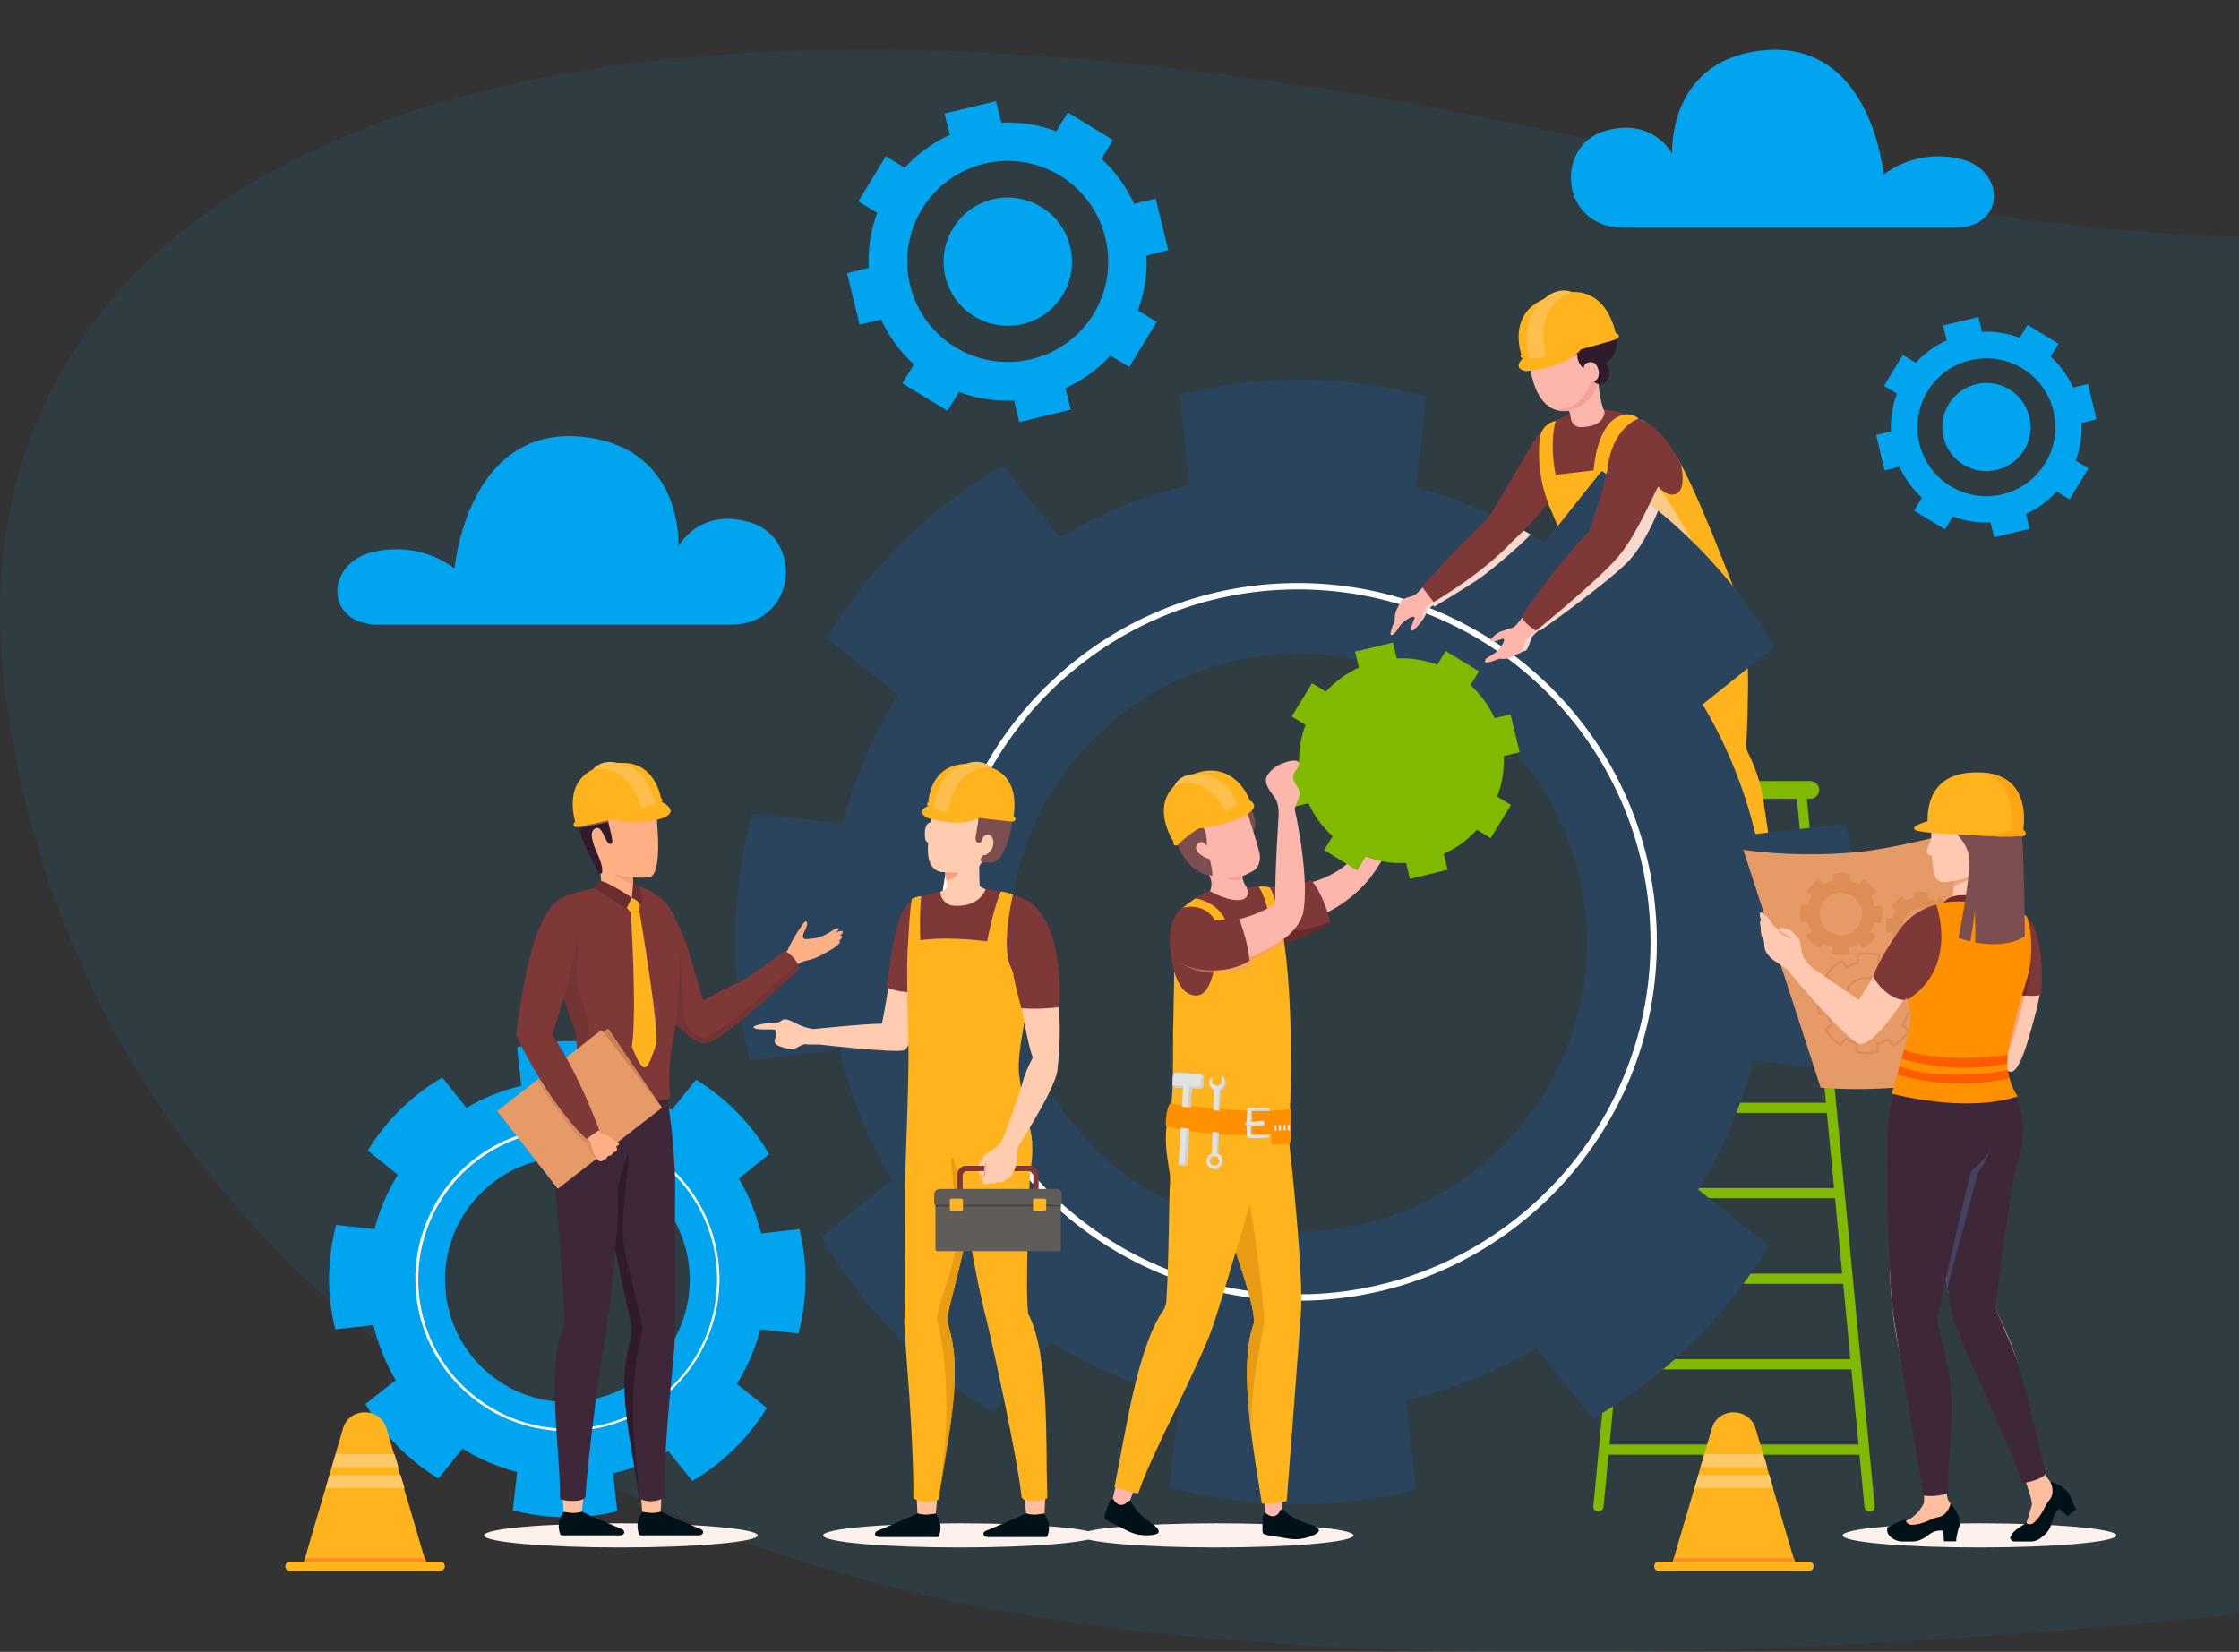 <?xml version="1.0" encoding="utf-8"?>
<!-- Generator: Adobe Illustrator 23.0.3, SVG Export Plug-In . SVG Version: 6.00 Build 0)  -->
<svg version="1.1" id="Layer_1" xmlns="http://www.w3.org/2000/svg" xmlns:xlink="http://www.w3.org/1999/xlink" x="0px" y="0px"
	 viewBox="0 0 1057 780" style="enable-background:new 0 0 1057 780;" xml:space="preserve">
<rect x="0" y="0" width="1057" height="780" fill="#333333" stroke="none"/>
<style type="text/css">
	.st0{opacity:8.000000e-02;fill:#00ADF1;enable-background:new    ;}
	.st1{fill:#01A4EF;}
	.st2{fill:#81B900;}
	.st3{fill:#F2B9A7;}
	.st4{fill:#FFB41D;}
	.st5{opacity:0.61;}
	.st6{fill:#F9D8CD;}
	.st7{fill:#2A445D;}
	.st8{fill:#FFFFFF;}
	.st9{fill:#FCF2EB;}
	.st10{fill:#FEAF84;}
	.st11{fill:#7E3838;}
	.st12{opacity:8.000000e-02;enable-background:new    ;}
	.st13{fill:#301B2C;}
	.st14{fill:#F4D5B5;}
	.st15{fill:#F29D77;}
	.st16{fill:#6B2E2E;}
	.st17{fill:#E5BB98;}
	.st18{fill:#FFBE9D;}
	.st19{fill:#3E2739;}
	.st20{fill:#001118;}
	.st21{fill:#C98455;}
	.st22{fill:#E59A67;}
	.st23{fill:#D38E5F;}
	.st24{opacity:0.43;fill:#FEAF84;enable-background:new    ;}
	.st25{fill:#FFBF4D;}
	.st26{fill:#FFCCB0;}
	.st27{opacity:0.8;}
	.st28{fill:#65B0C4;}
	.st29{fill:#E89C13;}
	.st30{fill:#F2A181;}
	.st31{fill:#605C5A;}
	.st32{fill:#474341;}
	.st33{fill:#7C4E50;}
	.st34{opacity:0.2;fill:none;stroke:#C0621C;stroke-width:1.09;stroke-miterlimit:10;enable-background:new    ;}
	.st35{opacity:0.2;fill:#C0621C;enable-background:new    ;}
	.st36{fill:#FFC8B0;}
	.st37{fill:#6D2B2B;}
	.st38{fill:#FF9100;}
	.st39{opacity:0.35;fill:#5275A0;enable-background:new    ;}
	.st40{fill:#FF5B00;}
	.st41{fill:#FFA515;}
	.st42{fill:#FFC969;}
	.st43{fill:#FF8F1F;}
	.st44{fill:#FCB6AC;}
	.st45{fill:#682A2A;}
	.st46{opacity:0.49;fill:#F29B75;enable-background:new    ;}
	.st47{fill:#F2A49C;}
	.st48{fill:#E2E2E2;}
	.st49{fill:#CECECE;}
	.st50{fill:#F9C9B7;}
</style>
<g>
	<g>
		<path class="st0" d="M1057.4,111.7c-65-0.9-160.6-13.3-299.3-44.2C175.1-62.3-23,116,2.1,323.7s184.4,373.9,441.8,431.1
			c196.4,43.6,487,20.6,613.6,7.3V111.7z"/>
		<path class="st1" d="M344.8,295H178.6c-25.1,0-25.4-28.5-3.1-34.2c13.5-3.5,27.9-0.7,39.1,7.6c0,0,6-70,63.2-61.8
			c45.1,6.5,42.5,51.5,42.5,51.5s9.3-18.5,33.6-11.5C379.3,253.9,376.5,295,344.8,295z"/>
		<path class="st1" d="M766.3,107.5h156.8c23.6,0,23.9-26.9,3-32.3c-12.7-3.3-26.3-0.7-36.9,7.2c0,0-5.7-66-59.7-58.3
			c-42.5,6.1-40.1,48.6-40.1,48.6s-8.8-17.5-31.7-10.9C733.8,68.7,736.4,107.5,766.3,107.5z"/>
		<path class="st2" d="M882.6,713.8c-1.2,0-2.3-0.9-2.4-2.2l-32.1-336.3c0-1.3,1-2.4,2.3-2.5c1.2,0,2.2,0.8,2.4,2L885,711.2
			c0.1,1.3-0.8,2.5-2.1,2.6c0,0,0,0,0,0L882.6,713.8z"/>
		<path class="st2" d="M754.5,713.8h-0.2c-1.3-0.1-2.3-1.3-2.1-2.6l32.1-336.3c0-1.3,1.1-2.3,2.5-2.3c1.3,0,2.3,1.1,2.3,2.5
			c0,0.1,0,0.2,0,0.3l-32.1,336.3C756.7,712.9,755.7,713.8,754.5,713.8z"/>
		<rect x="784.1" y="399.6" class="st3" width="69" height="4.8"/>
		<rect x="780.2" y="439.9" class="st3" width="76.7" height="4.8"/>
		<rect x="776.3" y="480.3" class="st3" width="84.4" height="4.8"/>
		<rect x="772.5" y="520.7" class="st2" width="92.1" height="4.8"/>
		<rect x="768.8" y="561" class="st2" width="99.7" height="4.8"/>
		<rect x="764.9" y="601.4" class="st2" width="107.4" height="4.8"/>
		<rect x="760.9" y="641.8" class="st2" width="115.3" height="4.8"/>
		<rect x="758.3" y="682.1" class="st2" width="121.7" height="4.8"/>
		<path class="st2" d="M782.4,377.2h72.2c2.3,0,4.2-1.9,4.2-4.2l0,0c0-2.3-1.9-4.2-4.2-4.2h-72.2c-2.3,0-4.2,1.9-4.2,4.2l0,0
			C778.3,375.3,780.1,377.2,782.4,377.2z"/>
		<path class="st4" d="M774.7,198.2c0,0,6.8,2.2,16.4,16.9s29.7,68.8,29.7,68.8l-66.9,9.4c0,0-26.2-64.2-28.1-66.9
			c-1.8-2.6-3-5.6-3.5-8.7l7.3-8.5L774.7,198.2z"/>
		<g class="st5">
			<path class="st6" d="M774.3,241.4l1.3-2.8c1.7-3.6-0.9-12.8,2.7-13.4c3.3-0.6,25.4,37.5,24.2,38.6c-0.5,0.5-9.2-9.2-9.8-8.9
				c-3.4,1.3-7.7-6.2-11.3-6.6c-2.3-0.2-4.9-1.1-5.9-3.1"/>
		</g>
		<path class="st4" d="M824.4,295c0,0,1,22.4,0.8,30.8c-0.1,5.9-0.2,18.8-0.9,25c-0.2,1.5,0.1,3.1,0.8,4.4l0,0
			c3.7,7.3,6.2,15,7.4,23.1l3.5,23.1l-28.4,3.7l-21-68.7c0,0,7-27.7,9.2-27.9S824.4,295,824.4,295z"/>
		<path class="st7" d="M870.3,505.4c10.1-38.1,10.5-78.1,1.1-116.4l-42.7,4.8c-5.2-21.5-13.6-42.1-24.9-61.2l33.9-27.1
			c-14.3-24.6-32.9-46.3-54.9-64.3c-1.6-1.4-3.3-2.6-4.9-3.9c-7-5.4-14.2-10.3-21.8-14.9l-27,33.9c-2.2-1.3-4.3-2.6-6.5-3.9
			c-2.5-1.4-4.9-2.8-7.5-4.1c-14.8-7.8-30.4-13.8-46.6-18.1l4.8-43c-38.1-10.1-78.1-10.5-116.4-1l4.7,42.8
			c-21.5,5.1-42.2,13.3-61.3,24.6l-27-33.8c-34.1,19.8-62.6,47.8-83,81.5l33.6,26.8c-11.7,18.8-20.5,39.3-26.1,60.8l-42.8-4.8
			c-10.1,38.1-10.5,78.1-1.1,116.4l42.5-4.8c5.1,21.6,13.4,42.3,24.7,61.4L387.7,584c19.8,34.1,47.8,62.7,81.6,83.1l26.7-33.4
			c18.8,11.7,39.3,20.6,60.8,26.2l-4.7,42.5c38.1,10.1,78.1,10.5,116.4,1.1l-4.7-42.2c21.6-5.1,42.4-13.5,61.5-24.8l26.7,33.4
			c34.1-19.8,62.6-47.8,83-81.6l-33.3-26.6c11.7-18.9,20.4-39.4,26-60.9L870.3,505.4z M749.1,449.5
			c-2.3,71.4-60.5,129.6-131.9,131.9c-75.3,2.5-138.4-56.6-140.8-131.9c-0.1-3-0.1-5.9,0-8.9c2.3-71.4,60.5-129.6,131.9-131.9
			c75.3-2.4,138.4,56.6,140.8,131.9C749.2,443.6,749.2,446.5,749.1,449.5z"/>
		<path class="st8" d="M612.7,614.2c-93.6,0-169.4-76-169.4-169.5c0-1.8,0-3.6,0.1-5.5c2.9-89,74.8-161,163.8-163.8
			c93.5-3,171.8,70.3,174.9,163.8c0.1,3.7,0.1,7.4,0,11.1l-1.5,0l1.5,0c-2.8,89-74.8,160.9-163.8,163.8
			C616.4,614.1,614.5,614.2,612.7,614.2z M612.8,278.3c-1.8,0-3.7,0-5.5,0.1c-87.4,2.8-158.1,73.5-160.9,160.9
			c-3,91.9,69,168.8,160.9,171.8c3.6,0.1,7.3,0.1,10.9,0c87.4-2.8,158.1-73.5,160.9-160.9c3-91.9-69-168.8-160.9-171.8
			C616.4,278.3,614.6,278.3,612.8,278.3L612.8,278.3z"/>
		<path class="st1" d="M376.9,629.7c4.3-16.1,4.5-33.1,0.5-49.3l-18.1,2c-2.2-9.1-5.7-17.8-10.5-25.9l14.3-11.5
			c-8.4-14.4-20.3-26.5-34.5-35.2l-11.5,14.3c-8-4.9-16.6-8.6-25.7-11l2-18.2c-16.1-4.3-33.1-4.4-49.3-0.4l2,18.2
			c-9.1,2.1-17.9,5.7-25.9,10.4l-11.4-14.3c-14.4,8.4-26.5,20.3-35.2,34.5l14.2,11.4c-4.9,8-8.7,16.6-11,25.7l-18.1-2
			c-4.3,16.1-4.5,33.1-0.4,49.3l18-2c2.2,9.1,5.7,17.9,10.5,26L172.5,663c8.4,14.4,20.3,26.5,34.5,35.2l11.3-14.2
			c8,5,16.7,8.7,25.8,11.1l-2,18c16.1,4.3,33.1,4.5,49.3,0.5l-2-17.9c9.2-2.2,18-5.7,26.1-10.5l11.3,14.1
			c14.4-8.4,26.5-20.2,35.2-34.5l-14.1-11.3c4.9-8,8.7-16.7,11-25.8L376.9,629.7z M325.6,606.1c-1,31.9-27.7,56.9-59.6,55.9
			c-31.9-1-56.9-27.7-55.9-59.6c1-30.4,25.4-54.9,55.9-55.9c32-0.9,58.7,24.3,59.6,56.3C325.6,603.9,325.6,605,325.6,606.1
			L325.6,606.1z"/>
		<path class="st8" d="M267.8,675.8c-39.6,0-71.7-32.2-71.7-71.8c0-0.8,0-1.5,0-2.3c1.3-37.8,31.6-68.1,69.4-69.4
			c39.6-1.3,72.8,29.8,74.1,69.4c0.1,1.6,0.1,3.1,0,4.7h-0.6h0.6c-1.3,37.8-31.6,68.1-69.4,69.4
			C269.4,675.8,268.6,675.8,267.8,675.8z M267.9,533.6h-2.3c-37.1,1.3-66.9,31.1-68.1,68.2c-1.3,38.9,29.2,71.5,68.2,72.8
			c38.9,1.3,71.5-29.2,72.8-68.2c1.3-38.9-29.2-71.5-68.2-72.8C269.4,533.5,268.6,533.5,267.9,533.6L267.9,533.6z"/>
		<path class="st9" d="M357.7,725c0,3.1-28.9,5.7-64.6,5.7s-64.6-2.5-64.6-5.7s28.9-5.7,64.6-5.7S357.7,721.9,357.7,725z"/>
		<path class="st10" d="M367.3,453.1c1.4-1,4.4-3.5,4.9-5.2c0.2-0.8,1.6-3.2,2.8-5.4c0.9-1.6,1.9-3.1,3-4.6c0.8-1,1.9-3.4,2.7-2.7
			c1,0.8-0.3,3.3-1,4.8c-0.3,0.5-0.5,1.1-0.6,1.7c-0.1,0.5,0,1.1,0.4,1.5c0.2,0.3,1.5,0.3,2,0.2c3.3-0.4,4.7-0.4,7-1.5
			c1.6-0.7,3.2-1.6,4.6-2.6c0.5-0.5,1.1-0.8,1.8-1c0.4-0.1,1.1,0.1,1.1,0.5c-0.6,0.9-1.3,1.7-2.1,2.4c-1.4,1.2,0.1,0.2-1.4,1.4
			c-0.2,0.2-0.4,0.4-0.5,0.7c0,0.2,0.1,0.5,0.1,0.7c0,0.4-0.2,0.9-0.5,1.2c-0.5,0.6-1,1.2-1.5,1.7c-0.8,0.8,0,1.3-0.9,2
			s-3.4,1.7-4.3,2.4c-0.7,0.6-1.5,1.1-2.4,1.6c-1,0.5-2.1,0.8-3.2,1.1c-3,0.9-4.3,3.3-6.7,5.4"/>
		<path class="st10" d="M381.1,453.5c2.3-0.5,4.6-1.4,6.7-2.5c2.9-1.7,6.6-3.3,8.5-5.6c0.2-0.3,0.2-0.6,0.2-0.9
			c-0.7-0.3-1.5-0.2-2.1,0.1c-0.9,0.5-5.2,2.6-5.2,2.6"/>
		<path class="st10" d="M380.3,452.3c2.6-0.8,5.2-1.8,7.6-3.1c2.9-1.7,7.9-3.9,9.6-6.4c0.1-0.2,0.1-0.5,0.1-0.8
			c-0.7-0.3-1.5-0.2-2.1,0.1l-6.2,3.3"/>
		<path class="st10" d="M381.5,449.4c2.6-0.8,5.2-1.8,7.6-3.1c2.9-1.7,6.8-3.6,8.6-5.6c0.2-0.2,0.2-0.6,0.1-0.9
			c-0.7-0.3-1.5-0.2-2.1,0.1c-0.9,0.5-5.2,2.6-5.2,2.6"/>
		<path class="st11" d="M377.6,457.2c-0.3-0.8-0.7-1.5-1.1-2.2c-1.3-2.6-3.5-4.6-6-6c0,0-14.1,10.6-20,13.9
			c-0.5,0.3-1.1,0.6-1.7,0.9l-0.4,0.2c-4.7,2.4-11.1,5-16.4,8.6c-4.1-13.3-10.5-40.7-19.6-48l0,0c-2.3-1.8-4.8-2.4-7.4-1.1
			c0,0-13.7,9.3-4.6,32.5c2.8,7.2,6.8,14,11.6,20.1c3.7,4.6,7.8,8.8,12.4,12.4l0,0c0,0,4.3,4.3,8.4,4s8.2-3.9,8.2-3.9l0,0
			C352.4,481,377.6,457.2,377.6,457.2z"/>
		<path class="st12" d="M377.6,457.1c-0.3-0.8-0.7-1.5-1.1-2.2c-4.6,4.6-23.5,21.5-33.1,28.7c-10.6,7.8-13.8,5.8-13.8,5.8
			c-0.6-0.3-1.3-0.7-1.8-1.1c-3.5-2.6-5.5-6.8-5.4-11.2c0-9.4-0.5-18.7-1.7-28c0,0-5.5,16.8-8.7,26.9c3.7,4.6,7.8,8.8,12.4,12.4l0,0
			c0,0,4.3,4.3,8.4,4s8.2-3.9,8.2-3.9l0,0C352.4,481,377.6,457.1,377.6,457.1z"/>
		<path class="st13" d="M309.2,374.6c0,0,4.2,7-0.5,12.5s-9.3-8.4-9.3-8.4L309.2,374.6z"/>
		<path class="st11" d="M258.4,436.6c0.1,3.9,0.6,7.8,1.4,11.7c2.1,12,7.2,26.3,10.6,35.3c2,5.2,2.5,10.9,1.3,16.4
			c-2.4,10.9,0.3,11.6,0.3,11.6s14.8,9.4,27.1,13.2c7.8,2.4,14.6,2.3,15.9-4.6c0.1-0.3,0.1-0.7,0.1-1.1c1.5-0.3,1.4-1.8,1.2-2.4
			c0-0.2-0.1-0.7-0.1-1.2c-0.1-0.9-0.2-1.9-0.2-2.2c-0.4-21.9,3.3-20.7,4.4-45.2c1.2-25.1-0.5-36.4-7-42.6
			c-4.7-4.4-8.4-6.4-15.1-7.5c-6.6-1.1-14.5,0.6-22.9,2.6C262.5,423.7,258.3,427.1,258.4,436.6z"/>
		<path class="st12" d="M258.4,436.6c0.1,3.9,0.6,7.8,1.4,11.7c2.1,12,7.2,26.3,10.6,35.3c2,5.2,2.5,10.9,1.3,16.4
			c-2.4,10.9,0.3,11.6,0.3,11.6s14.8,9.4,27.1,13.2l11.5-1.1l4.4-3.5c0.1-0.3,0.1-0.7,0.1-1.1c-10,0.5-30.3-6.7-34.4-8.3
			c-3-1.1-4.7-4.2-4.2-7.4c0.9-5,1.5-10.1,1.6-15.2c0-4.8-2.3-13-4.1-18.8c-1.4-4.5-1.9-9.2-1.5-13.9c0.3-5.3,0.3-10.6,0-15.9
			l-9.1-4.9L258.4,436.6z"/>
		<path class="st14" d="M270.2,530c-1,0.2-3.7-4.5-3.7-4.5l1.1-1.5c0.6-0.8,1.5-1.5,2.5-1.8l0.2-0.1c0.9-0.3,1.9,0.1,2.4,0.8
			c0.8,1.2,2,2.5,3.4,2.4l0,0c0,0,0.1,0,0.1,0C277.5,525.4,271.3,529.8,270.2,530z"/>
		<path class="st10" d="M306.8,414.1c-3,0.7-7,0.2-8.1,0.1c0,0.3,0.1,1.5,0.2,2.7c0,0.1,0,0.3,0,0.4c0.1,1.2,0.2,2.3,0.2,2.3
			l-0.9,6.7l-5.7-2.5l-8.4-2.4c0,0-0.3-6.1-0.6-8.9c0-0.4-0.1-0.8-0.2-1.2c-0.2-0.8-3.4-6.8-5.7-12.5c-1.1-2.6-1.9-5.3-2.4-8.1
			c0-0.3-0.1-0.6-0.1-0.9c0-1.6,0-3.2,0.1-4.7c0.3-4.5,1.1-8.6,3.9-10.9c3.8-3.2,29.5-13.9,30.2,4.7v0.1c0,0,0.2,1.5,0.4,3.8
			c0.2,1.6,0.4,3.7,0.5,5.9C311.1,398.6,311.3,413,306.8,414.1z"/>
		<path class="st15" d="M299,417.4c-3.4-1-6.5-2.6-9.4-4.6c3,0.8,6.1,1.3,9.2,1.5c0,0.3,0.1,1.5,0.2,2.7
			C299,417.1,299,417.2,299,417.4z"/>
		<path class="st4" d="M297.8,430.9c0,0,3,46.7,0.5,63.3c0,0,3.3,8.9,5.5,9.7s3.7-4.5,5.8-10.3s-7.7-63.1-7.7-63.1L297.8,430.9z"/>
		<path class="st4" d="M295.3,428l2.5,2.9l4-0.4c0.2-1.7,0.3-3.4,0.3-5.1c0,0-2.4-1.5-3.9-1.4L295.3,428z"/>
		<path class="st16" d="M283.9,416c-1.5,0.9-2.7,2.1-3.6,3.5c1.5,0.7,3,1.5,4.4,2.3c1.9,1.1,10.9,7.5,10.9,7.5l2.7-5.5
			C298.3,424,289,417.5,283.9,416z"/>
		<path class="st16" d="M298.3,424c0,0,3.2,1.1,4.1,3.5c0,0,1.6-3.1-0.5-8.6c-0.9-0.8-1.9-1.6-3-2.2L298.3,424z"/>
		<path class="st17" d="M273.1,522.3c0.7,0.9,1.4,1.7,2.2,2.4c0.5,0.3,0.6-0.3,0.4-0.7S273.2,521.7,273.1,522.3z"/>
		<path class="st18" d="M265.3,700.1c0,0,0.7,12.2,0.7,13.8c0,0.9,6,1.9,8.7,0c0.3-4.5,1.7-13.7,1.8-16.4"/>
		<path class="st19" d="M266.1,565.8c0,0-16.8-28.8,5.9-54.1c0,0,15.7,7,28.2,7.9c9.9,0.7,14.9-0.4,14.9-0.4
			c2.7,16.3,3.9,32.8,3.4,49.3L266.1,565.8z"/>
		<polyline class="st18" points="301.7,696 303.2,713.9 307.8,715.9 311.9,713.9 312.6,697.9 		"/>
		<path class="st19" d="M318.7,630.4c-0.7,15.5-5.1,45-5,76.7c-4.3,2.6-9.8,2-11.9,0.4c-3.3-27.4-12.2-55.5-2.7-79
			c-3.7-14.1-9.7-43.9-12.1-57.7c0-0.3-0.1-0.5-0.1-0.8l2.2-6.4c-0.6-17.5,10.8-30.3,22.6-25.8c2.6,1,6.5,8.4,6.8,13.8
			c0.3,4.2,0.1,69.7,0.2,71.2c0.1,1.6,0.1,3.2,0.1,4.9C318.7,628.6,318.7,629.5,318.7,630.4z"/>
		<path class="st13" d="M299.7,682.4c2.2,23.1,2,25.2,2,25.2c-3.1-25.9-11.1-50.6-4.1-75c0.8-2.7,0.9-5.6,0.2-8.4
			c-3.7-15.2-8.8-40.8-11-53.3l3.1-2.5c0,0,5.1-22.2,6.3-22.9s-0.2,7.5-1,17.8s-2.4,16.5,0.1,28.8s7.3,29.1,8.2,36
			C300.1,638.7,297.5,659.3,299.7,682.4z"/>
		<path class="st19" d="M286.1,628.7c-2.8,15.4-8.7,60.1-9.7,77.9c-0.5,3-10.3,2.4-12,1.1c-0.1-0.2-0.1-5.2-0.1-5.5
			c-0.4-20.8-6.4-58.6,2.5-77.7C272.2,612.8,289.1,612.2,286.1,628.7z"/>
		<path class="st19" d="M291.8,567c-0.6-20.4-10-35.2-21.4-27.2c-4.8,3.4-10.4,6.1-9.5,11.3c1.6,9.2,5.7,63.9,5.5,74
			c-0.4,22.7,17.8,14.2,19,7.8C288.4,616.8,292.1,578.1,291.8,567z"/>
		<path class="st20" d="M301.7,724.5c0.1,0.3,0.4,0.5,0.7,0.5h26.8c1.6,0.1,2.6-0.5,2.7-1.3c0.2-1.2-0.9-1.6-1.5-1.8
			c0,0-14.2-6-14.9-6.4l-3.5-1.7c-1.5,0.4-3,0.6-4.5,0.6c-1.4-0.1-2.8-0.3-4.2-0.5C300.9,717,300.3,721,301.7,724.5z"/>
		<path class="st20" d="M264.5,724.5c0.1,0.3,0.4,0.5,0.7,0.5H292c1.6,0.1,2.6-0.5,2.7-1.3c0.1-1.2-1-1.6-1.5-1.8
			c0,0-14.2-6-14.9-6.4l-3.5-1.7c-1.5,0.4-3,0.6-4.5,0.6c-1.4-0.1-2.8-0.3-4.2-0.5C263.7,717,263.1,721,264.5,724.5z"/>
		<path class="st13" d="M309.5,378.7c-1,1.1-2.2,1.9-3.6,2.5l0,0c-3.4,1.5-8.9,2.6-17.4,2.9c0,0-1.7,0.6-1.3,4.1
			c0.1,0.4,0.1,0.9,0.3,1.4c1.1,4.8,2.6,9.2,0.5,8.9c-2.6-0.3-3.7-10.3-7.6-6.9c-1.4,1.2-1.1,3.3-0.7,5.1c0.4,1.7,0.9,3.3,1.6,4.8
			c1.9,4.1,3.2,7.5,3,10.1c0,0.6-0.3,0.9-0.6,0.9c-0.3,0.1-0.6,0-0.8-0.1c-0.6-0.2-1.3-2.4-2.5-4.6c-2.4-4.3-4.5-8.8-6.1-13.5
			c-0.4-1.1-0.8-2.2-1.1-3.3c-0.3-0.9-0.5-1.8-0.7-2.6l0,0c-1.6-7-0.6-13.6,7.9-19.8c10.9-7.9,25.6-1.7,25.6-1.7
			S313.8,373.6,309.5,378.7z"/>
		<polygon class="st21" points="263.3,561.3 237.9,523.9 287.1,485.6 312.5,523 		"/>
		<polygon class="st22" points="312.5,523 282,546.7 281.4,547.3 263.3,561.3 234.7,524.6 253.6,509.9 257.8,506.7 284,486.3 		"/>
		<path class="st23" d="M282,546.7l-0.7,0.5c-0.9-1.1-1.7-2.3-2.4-3.5c-0.5-1-0.9-2.2-1-3.3l-1.2-1.3h-0.9c0,0-1.9-1.2-8.8-9.8
			c-4.8-6.2-9.3-12.7-13.4-19.4l4.2-3.2l15.3,15.6L282,546.7z"/>
		<path class="st10" d="M276.7,536.7c0,0,2.6,3,3.3,5.5c0.4,1.6,5-4.9,5-4.9l-3.4-5.1"/>
		<path class="st11" d="M263.9,425c0,0-13.2,2.7-20.2,64.4l14.6,7c0,0,16.1-48.9,14.5-58.3S270.9,423.8,263.9,425z"/>
		<path class="st11" d="M243.8,489.3c0,0,14.5,30.9,33,48.5l6.1-4.2c0,0-11.4-31.3-25.2-49.2S243.8,489.3,243.8,489.3z"/>
		<path class="st10" d="M290.4,539.8l-0.9,0.7c-1.6-1.3-3.3-2.3-5.1-3.1c-0.1-0.2-0.3-0.4-0.5-0.5c1-0.5,2.4-1.2,1.3-1.2
			c-1.7,0-2.1-0.9-2.1-0.9l-1.6,0.8l1.1,1.2c-1.2,0.6-2.3,1.5-3.1,2.6l-0.5-0.6c-0.1,1.1,0,2.3,0.3,3.4c0.6,1.6,1.3,3.1,2.1,4.5l0,0
			c0.2,0.4,1.4,1.7,2.2,1.7c0.5,0,1-0.3,1.3-0.8c0.3-0.3,0.6-0.1,1.1-0.4s0.5-0.8,1-1.3c0.3-0.2,1-0.1,1.5-0.4s0.7-1,1-1.2
			c0.6-0.5,1.3-0.3,1.7-1.2S290.4,539.8,290.4,539.8z"/>
		<path class="st10" d="M282,535.1c0.5-0.2,1.1-0.1,1.5,0.1c1,0.5,2.2,0.4,3.6,1.2s4.8,3.1,5.1,3.6s-0.3,1.2-1.9,1.2
			s-7.8-3.3-7.8-3.3"/>
		<path class="st24" d="M310.4,388.5c-7.2,1.6-14.7,1.4-21.8-0.7l-1.5,0.4c-3.7,0.9-8.7,1.8-11.8,2.4L273,391
			c-0.3-0.9-0.5-1.8-0.7-2.6l0,0c0.3-0.7,0.6-1.5,0.6-1.6c0.8-0.7,1.6-1.3,2.4-1.8c1.3-0.9,2.6-1.8,3-2.1c0.7-0.6,15.6-5.6,15.9-5.6
			s6.8,2.3,11.6,3.9l0,0c1.7,0.6,3.1,1.1,4,1.4C310.1,384.2,310.3,386.2,310.4,388.5z"/>
		<path class="st4" d="M312.1,377L312.1,377c-1-4.8-5-18-20.2-16.7c-22.6,1.9-23.1,16.8-20.4,27.8l0,0c-0.6,0.4-0.8,1-0.7,1.7
			c0.2,0.5,0.8,0.8,1.4,0.7c1.9-0.2,3.8-0.6,5.7-1.1c8.5-1.7,24.4-5.4,33.6-10.3c0.3,0,0.6-0.2,0.8-0.4
			C313.5,377.5,312.1,377,312.1,377z"/>
		<path class="st25" d="M279.9,363.3c0,0,17.1-4.3,23.1,19.5c2.3-0.7,4.6-1.6,6.8-2.6c0,0-3.6-18.4-17.9-19.8
			C291.9,360.3,284.6,357.9,279.9,363.3z"/>
		<path class="st4" d="M287,386.5c8.3,2.4,17,2.4,25.3,0c0,0,9.6-2.9,0.1-7.8L287,386.5z"/>
		<path class="st9" d="M517.8,725c0,3.1-28.9,5.7-64.6,5.7s-64.6-2.5-64.6-5.7s28.9-5.7,64.6-5.7S517.8,721.9,517.8,725z"/>
		<path class="st26" d="M384.2,485.9c-5.5-0.6-8.8-3.1-12-4.3s-3.4,1.4-5.6,1.2s-13.3,1.4-10.4,2.7s9.6-0.1,10,1.1s0.5,1.3-0.4,4.3
			s3.7,3.5,6.5,4.4s6.1-2.4,7.8-2.2s6.6,0.1,6.6,0.1s34.5,4,39.8,2.8s8.4-32.6,8.4-32.6l-14.9-1.2c0,0-3.1,20.4-3.8,21.2
			C409,483.3,384.2,485.9,384.2,485.9z"/>
		<path class="st11" d="M430.8,424.8c0,0-6,3-9,20l-3.3,21c0,0,1.7,2.7,14.9,2.9"/>
		<g class="st27">
			<path class="st28" d="M501.5,707.6L501.5,707.6L501.5,707.6z"/>
		</g>
		<path class="st11" d="M491.1,437.5c-0.2,3.9-0.6,7.8-1.4,11.7c-2.1,12-7.2,26.3-10.6,35.3c-2,5.2-2.5,11-1.3,16.5
			c2.4,10.9-0.3,11.6-0.3,11.6s-14.8,9.4-27.1,13.2c-7.8,2.5-14.6,2.3-15.9-4.6c-0.1-0.3-0.1-0.7-0.1-1.1c-1.5-0.3-1.4-1.8-1.3-2.4
			c0-0.2,0.1-0.7,0.2-1.2c0.1-0.8,0.2-1.9,0.2-2.2c0.4-21.9-3.3-20.7-4.4-45.2c-1.2-25.1,2.5-37.4,3.1-44.7c5.9-2.2,12-3.8,18.2-4.9
			c5-0.8,10.1-0.8,15.1,0.2c2.7,0.5,5.8,1.2,8.6,1.9C487,424.6,491.2,428,491.1,437.5z"/>
		<path class="st14" d="M479.3,530.9c1.1,0.2,3.8-4.5,3.8-4.5l-1.1-1.5c-0.6-0.8-1.5-1.5-2.5-1.8l-0.2-0.1c-0.9-0.3-1.9,0.1-2.4,0.8
			c-0.8,1.1-2,2.5-3.4,2.4l0,0c0,0-0.1,0-0.1,0C472,526.3,478.2,530.7,479.3,530.9z"/>
		<path class="st17" d="M476.4,523.2c-0.7,0.9-1.4,1.7-2.2,2.4c-0.5,0.3-0.6-0.3-0.4-0.7S476.3,522.6,476.4,523.2z"/>
		<path class="st18" d="M493.8,700.8c0,0-0.7,12.2-0.7,13.8c0,0.9-6,1.9-8.7,0c-0.3-4.5-1.7-13.8-1.8-16.4"/>
		<path class="st4" d="M481.4,566.7c0,0,16.8-28.7-6-54.1c0,0-15.7,7-28.2,7.9c-9.9,0.7-14.9-0.3-14.9-0.3
			c-2.7,16.3-3.9,32.8-3.4,49.3L481.4,566.7z"/>
		<polyline class="st18" points="443.3,696.7 441.8,714.7 437.2,716.7 433.1,714.6 432.4,698.6 		"/>
		<path class="st4" d="M494.3,702.3c-0.6-20.8,1-63.3-8.9-81.9l0,0c0-0.4-0.1-0.7-0.1-1.1c-1.3-10,0.5-57.9,1.1-67.3
			c0.2-3.3-2.6-6.1-6.1-8.5c4.3-2.2,7-3.7,7-3.7c-1.8-14.5-4.8-20.5-6.2-32.5s5.7-35.9,6.6-49.2c-1.6,3-8.3,7-11.4-3.8
			s1.9-31.9,1.9-31.9c-1.8-0.7-3.8-1.2-5.7-1.5c-3.6,8.3-6.5,23.6-6.5,23.6c-20.8-2.6-31.3-0.5-31.5-0.5c-0.5-9,0.1-20.5,0.5-20.9
			c-1.6,0.2-3.1,0.6-4.5,1.3c-0.8,3.5-1.5,14.6-1.8,21.3c-1.1,10.2,0.2,39.9,0.2,54.2c0,9.1-0.9,36.7-1.4,50.9
			c-0.1,0.5-0.1,0.9-0.2,1.4c-0.1,0.8-0.1,3.5-0.1,7.3l0,0c-0.1,17,0,56.5-0.1,57.7c-0.1,1.6-0.1,3.3-0.1,4.9
			c-0.1,0.9-0.1,1.8-0.1,2.7c0.7,15.5,4.4,51,4.3,82.7c4.3,2.6,9.8,2,12,0.4c3.3-27.4,12.9-61.5,3.4-85c3-11.5,7.6-29.3,10.4-42.9
			c2.1,13.4,5.9,32.7,9.2,45.1v0.1c3.6,15.2,14.2,64,16.1,81.7c0.6,2.9,10.4,1.9,12.1,0.5C494.5,707.6,494.3,702.6,494.3,702.3z
			 M455.9,555.6c-0.1-0.4-0.2-0.7-0.3-1.1l0.5-0.2C456,554.7,456,555.1,455.9,555.6z"/>
		<path class="st29" d="M446,683.3c-2.2,23.1-2.7,25-2.7,25c3.1-25.9,11.8-56.6,4.8-81c-0.8-2.7-0.9-5.6-0.2-8.4
			c3.7-15.2,8.8-34.7,11-47.1l-3.1-2.5c0,0-5.1-22.2-6.3-22.9s0.2,7.5,1,17.8s2.4,16.5-0.1,28.8s-7.3,22.9-8.2,29.8
			C445.6,633.4,448.2,660.2,446,683.3z"/>
		<path class="st20" d="M443.3,725.3c-0.1,0.3-0.4,0.5-0.7,0.5h-26.8c-1.6,0.1-2.6-0.5-2.7-1.3c-0.1-1.2,1-1.6,1.5-1.8
			c0,0,14.2-6,14.9-6.4l3.5-1.7c1.5,0.4,3,0.6,4.5,0.6c1.4-0.1,2.8-0.3,4.2-0.5C444.1,717.7,444.6,721.7,443.3,725.3z"/>
		<path class="st20" d="M494.5,725.3c-0.1,0.3-0.4,0.5-0.7,0.5H467c-1.6,0.1-2.6-0.5-2.7-1.3c-0.2-1.2,0.9-1.6,1.5-1.8
			c0,0,14.2-6,14.9-6.4l3.5-1.7c1.5,0.4,3,0.6,4.5,0.6c1.4-0.1,2.8-0.3,4.2-0.5C495.3,717.7,495.9,721.7,494.5,725.3z"/>
		<path class="st11" d="M456.1,550.5c-2.3,0-4.2,1.9-4.2,4.2l0,0v6.7h2.5V555c0-1.1,0.9-2,2-2h29.4c1.1,0,2,0.9,2,2v6.4h2.5v-6.7
			c0-2.3-1.9-4.2-4.2-4.2h0H456.1z"/>
		<path class="st26" d="M474.3,535.6c0,0-1.6,4.6-4.1,6.2c-0.9,0.6-5.5,3.3-6,4.4s-2.4,4.2-2.4,5.2s0.8,3.8,1.6,4.1s-0.4,2.2,0.4,3
			c0.8,0.8,2,0.9,3,0.3c0.8-0.6,1.9,0.4,2.6,0.1c0.6-0.4,1.2-0.7,1.8-0.9c0.6-0.1,0.9,0.7,2.2,0.1s1.1-0.9,1.6-1.3s0.9,0.2,1.8-0.8
			c1-1.2,1.7-2.6,2.3-4.1c0.8-1.9,1.1-4.1,0.8-6.2c-0.1-1.2,0.9-5.6,2.8-8.5L474.3,535.6z"/>
		<path class="st30" d="M464.2,555.2c0.5-1.3,0.7-2.7,0.6-4.1c0.1-1,0.5-1.2,0.6-2.3c0.8,1.2,0,1.5,0,3.8c0.2,1-0.1,2.1-0.7,2.9
			c-0.1,0.2-0.3,0.2-0.4,0.1S464,555.3,464.2,555.2L464.2,555.2L464.2,555.2z"/>
		<path class="st11" d="M456.1,550.5h8.7c0,0.2-0.1,0.4-0.1,0.5c-0.1,0.7,0,1.3-0.1,2h-8.2c-1.1,0-2,0.9-2,2v6.4H452v-6.7
			C452,552.4,453.8,550.5,456.1,550.5z"/>
		<path class="st26" d="M487.6,499.3c0,0-3.6,6.7-4.7,11.3s-10.4,30.1-10.4,30.1l5.7,4.5c0,0,19.3-29.4,20.9-39.3
			c0.5-2.9-4.7-10.6-4.7-10.6L487.6,499.3z"/>
		<path class="st26" d="M482,473.1c0,0,3.1,20.8,5.6,26.2s11.5,6.5,11.5,6.5s2.4-17,0.4-33.5"/>
		<path class="st11" d="M500.1,475.6c-9.8,1-14.5,0.7-17.9,0.5c-4.2-14.6-7.2-32.6-6.2-37.9c1.6-9.4,1.4-15.9,7.8-13.4
			C483.8,424.7,502.2,430.8,500.1,475.6z"/>
		<path class="st31" d="M443.5,561.4h55.3c1.4,0,2.5,1.1,2.5,2.5l0,0v4.8l0,0H441l0,0V564C441,562.6,442.1,561.5,443.5,561.4z"/>
		<path class="st31" d="M441.6,568.8h59.2l0,0v21c0,0.6-0.4,1-1,1h-57.2c-0.6,0-1-0.4-1-1L441.6,568.8L441.6,568.8z"/>
		<rect x="441.6" y="568.8" class="st32" width="59.2" height="0.9"/>
		<path class="st4" d="M449.1,566h4.8c0.4,0,0.7,0.3,0.7,0.7v4.3c0,0.4-0.3,0.7-0.7,0.7h-4.8c-0.4,0-0.7-0.3-0.7-0.7v-4.3
			C448.4,566.3,448.7,566,449.1,566z"/>
		<path class="st4" d="M488.4,566h4.8c0.4,0,0.7,0.3,0.7,0.7v4.3c0,0.4-0.3,0.7-0.7,0.7h-4.8c-0.4,0-0.7-0.3-0.7-0.7v-4.3
			C487.8,566.3,488.1,566,488.4,566z"/>
		<path class="st26" d="M440.9,390c-0.3-1.6-2.1-2.4-3.4-0.5c-1,1.6-1,4.3-0.8,6.2c0.3,2.4,2.1,2.5,3.7,2.7"/>
		<path class="st26" d="M446,410.9c0,0,1.3,7.7,1,8.2c-0.6,1.1-3.1,2-3.1,2c0.1,3.7,3.2,6.6,6.9,6.6c11.9,0.6,14.5-7.8,14.5-7.8
			s-2.6-0.9-2.8-1.7s-0.3-16-0.3-16"/>
		<path class="st26" d="M450.8,373.3c-2,0.9-7.7,0.5-8.9,3s-1.7,8.2-2.1,9.8c-0.7,3.2-1,6.5-1.4,9.8c-0.5,4.2-1.2,11.9,3.3,14.8
			c0.9,0.7,2.1,1.1,3.3,1.1c1.9,0.1,3.9,0.2,5.8,0.3c3,0.1,6.3,0.3,9.1-1.1c3.7-1.8,5.1-7.4,5.5-11.2l2.7-21.5L450.8,373.3z"/>
		<path class="st33" d="M467.1,395.8c-1.4-0.6-2.5-1.3-3.2,0.1c-0.4,0.7-0.5,1.7-1.3,2c-0.8,0.2-1.7-0.2-1.9-1
			c-0.2-0.8-0.2-1.6,0-2.4c0.3-1.8,0.6-3.5,0.9-5.3s0.5-3.6-0.4-5.2c-0.5-0.8-1.1-1.4-1.9-1.8c-2.5-1.4-5.4-2.2-8.3-2.2
			c-2.9,0-5.8-0.2-8.7-0.5c-1.2-0.1-2.4-0.5-3.4-1.1c-1.7-1,20.6-11.3,25.4-9.9c3.3,1,6,1.5,6.6,6.5c0.2,0.3,0.4,0.5,0.7,0.7
			c3.1,2.1,6.2,3.6,6.4,8.3c0.3,5.6-1.8,13.4-4.4,18.5c-0.5,1.2-1.2,2.2-2,3.2c-1.2,1.1-2.7,1.7-4.3,1.6c-1.4-0.1-4.1,0.4-4.4-1
			c-0.2-1,1.7-3.1,2.2-4"/>
		<path class="st26" d="M462.8,401.8c-0.2,1,0.5,1.9,1.5,2c0.5,0.1,1.1-0.1,1.5-0.4c1.9-1.1,3.1-3.1,3.2-5.3
			c0.1-2.5-1.5-4.7-3.7-3.8c-1.2,0.7-1.9,2.1-1.6,3.5"/>
		<path class="st30" d="M446.2,411.8l6.3,0.3c-1.2,2.1-3.3,3.4-5.7,3.7"/>
		<path class="st4" d="M463.4,385.5c0,0-7.1,6.1-25.3,0.8c-1.4-0.4-5.6-3.3,0-5.7L463.4,385.5z"/>
		<path class="st4" d="M438.2,378.9L438.2,378.9c0.4-4.7,2.9-17.9,17.8-18.2c22-0.5,24.1,13.8,22.5,24.7l0,0
			c0.6,0.3,0.9,0.9,0.9,1.6c-0.2,0.5-0.7,0.9-1.3,0.9c-1.9,0-3.7-0.2-5.6-0.5c-8.3-0.8-24-2.7-33.5-6.5c-0.3,0-0.6-0.1-0.9-0.3
			C437,379.4,438.2,378.9,438.2,378.9z"/>
		<path class="st25" d="M467.9,362.4c0,0-17-2.3-20.3,21.2c-2.3-0.4-4.6-1-6.8-1.9c0,0,1.6-18.1,15.2-21
			C456,360.7,462.8,357.6,467.9,362.4z"/>
		<path class="st9" d="M999.1,725c0,3.1-28.9,5.7-64.6,5.7s-64.6-2.5-64.6-5.7s28.9-5.7,64.6-5.7S999.1,721.9,999.1,725z"/>
		<path class="st22" d="M823,401.3l36.5,112.3c17.2,1.3,34.4,0.7,51.5-1.9c19.7-3.1,38.6-14.1,38.6-14.1l-30-103.8
			c0,0-23.3,6.3-40.5,8.3C860.5,404.1,841.6,403.8,823,401.3z"/>
		<path class="st34" d="M904.5,479c0.5-1.7,0.7-3.5,0.7-5.3c0-1.7-0.2-3.3-0.6-5l-3.8,0.4c-0.5-1.9-1.2-3.7-2.2-5.4l3-2.4
			c-1.7-3-4.2-5.5-7.2-7.3l-2.4,3c-1.7-1-3.5-1.8-5.3-2.3l0.4-3.8c-3.4-0.9-6.9-0.9-10.3-0.1l0.4,3.8c-1.9,0.4-3.7,1.2-5.4,2.2
			l-2.4-3c-1.6,0.9-3,2-4.3,3.3c-1.2,1.2-2.2,2.5-3.1,3.9l3,2.4c-1,1.7-1.8,3.5-2.3,5.4l-3.8-0.4c-0.5,1.7-0.7,3.5-0.7,5.3
			c0,1.7,0.2,3.4,0.6,5l3.8-0.4c0.5,1.9,1.2,3.7,2.2,5.4l-3,2.4c1.7,3,4.2,5.5,7.2,7.3l2.3-3c1.7,1,3.5,1.8,5.4,2.3l-0.4,3.8
			c3.4,0.9,6.9,0.9,10.3,0.1l-0.4-3.7c1.9-0.5,3.7-1.2,5.4-2.2l2.3,3c3-1.7,5.5-4.2,7.3-7.2l-3-2.4c1-1.7,1.8-3.5,2.3-5.4L904.5,479
			z M893.8,474.1c-0.2,6.6-5.8,11.8-12.4,11.6c-6.6-0.2-11.8-5.8-11.6-12.4c0.2-6.3,5.3-11.4,11.6-11.6c6.7-0.2,12.2,5.1,12.4,11.7
			C893.8,473.6,893.8,473.9,893.8,474.1L893.8,474.1z"/>
		<path class="st35" d="M922.4,440.9c0.6-2.3,0.6-4.8,0.1-7.1l-2.6,0.3c-0.3-1.3-0.8-2.6-1.5-3.8l2.1-1.7c-1.2-2.1-2.9-3.8-5-5.1
			l-1.7,2.1c-1.2-0.7-2.4-1.2-3.7-1.6l0.3-2.6c-1.2-0.3-2.5-0.5-3.7-0.5c-1.2,0-2.3,0.1-3.5,0.4l0.3,2.6c-1.3,0.3-2.6,0.8-3.8,1.5
			l-1.7-2.1c-1.1,0.6-2.1,1.4-3,2.3c-0.8,0.8-1.5,1.7-2.1,2.7l2.1,1.6c-0.7,1.2-1.3,2.4-1.6,3.7l-2.6-0.3c-0.6,2.3-0.6,4.8-0.1,7.1
			l2.6-0.3c0.3,1.3,0.8,2.6,1.5,3.8l-2.1,1.6c1.2,2.1,2.9,3.8,5,5.1l1.6-2c1.2,0.7,2.4,1.3,3.7,1.6l-0.3,2.6
			c1.2,0.3,2.5,0.5,3.7,0.5c1.2,0,2.3-0.1,3.5-0.4l-0.3-2.6c1.3-0.3,2.6-0.8,3.8-1.5l1.6,2c1.1-0.6,2.1-1.4,3-2.3
			c0.8-0.8,1.5-1.7,2.1-2.7l-2-1.6c0.7-1.2,1.3-2.4,1.6-3.7L922.4,440.9z M915,437.5c-0.2,4.6-4,8.2-8.6,8.1c-4.6-0.2-8.2-4-8.1-8.6
			c0.1-4.4,3.7-7.9,8.1-8.1c4.6-0.1,8.5,3.5,8.6,8.2C915,437.2,915,437.3,915,437.5z"/>
		<path class="st35" d="M888,436c0.4-1.4,0.6-2.9,0.6-4.4c0-1.4-0.2-2.8-0.5-4.1l-3.1,0.4c-0.4-1.6-1-3.1-1.8-4.5l2.5-2
			c-1.5-2.5-3.5-4.6-6-6.1l-2,2.5c-1.4-0.9-2.9-1.5-4.4-1.9l0.3-3.1c-1.4-0.4-2.9-0.6-4.4-0.6c-1.4,0-2.8,0.2-4.1,0.5l0.3,3.1
			c-1.6,0.4-3.1,1-4.5,1.8l-2-2.5c-1.3,0.7-2.5,1.7-3.5,2.7c-1,1-1.8,2.1-2.5,3.3l2.5,2c-0.9,1.4-1.5,2.9-1.9,4.4l-3.1-0.4
			c-0.4,1.4-0.6,2.9-0.6,4.4c0,1.4,0.2,2.8,0.5,4.1l3.1-0.4c0.4,1.6,1,3.1,1.8,4.5l-2.5,2c1.5,2.5,3.5,4.6,6,6.1l2-2.4
			c1.4,0.9,2.9,1.5,4.4,1.9l-0.3,3.1c1.4,0.4,2.9,0.6,4.4,0.6c1.4,0,2.8-0.2,4.1-0.5l-0.3-3.1c1.6-0.4,3.1-1,4.5-1.8l2,2.4
			c2.5-1.5,4.6-3.5,6.1-6l-2.5-1.9c0.9-1.4,1.5-2.9,1.9-4.5L888,436z M879.1,431.9c-0.2,5.5-4.8,9.9-10.3,9.7
			c-5.5-0.2-9.9-4.8-9.7-10.3c0.2-5.3,4.4-9.6,9.7-9.7c5.5-0.1,10.1,4.2,10.3,9.7C879.1,431.6,879.1,431.8,879.1,431.9L879.1,431.9z
			"/>
		<path class="st33" d="M920.8,371c0,0-15.6,3.1-7.9,19.6C921.8,409.7,920.8,371,920.8,371z"/>
		<path class="st36" d="M916.2,377.9c0,0-4.5,2.8-4.5,17.8c0,0.5-1.8,5-2,5.5c-0.6,2,0.6,2.1,2.3,3c0.7,11.3,2.4,11.1,3.9,12.1
			c1.7,1.1,14.7-1.5,23-5.7s11.2-16.5,7.7-24.1S925.9,371.4,916.2,377.9z"/>
		<path class="st33" d="M953.8,388.5c1.3,7.1-2.1,18-16.1,22.7c0,0-1.2-4.3-2.1-8.5s-12.7-9-17.8-13.6c-0.3-0.2-0.5-0.5-0.7-0.7
			c-3.6-3.8-3.5-9.9-0.1-14c2.9-3.5,9.2-9.4,20.6-5.5C947.6,372.3,952.1,379.7,953.8,388.5z"/>
		<path class="st36" d="M920.2,404.3c2.2,2.4,2.6,7.2,2.4,11.8c0,0.8-0.1,1.6-0.2,2.3c-0.2,2.9-0.7,5.8-1.3,8.6l16.1-0.4
			c-0.6-5.8,0.4-15.5,0.4-15.5S915,398.7,920.2,404.3z"/>
		<path class="st30" d="M922.4,418.4c3.8-1.4,7.3-3.2,10.7-5.4c-4.5,1.5-10.5,3.1-10.5,3.1C922.5,416.9,922.5,417.7,922.4,418.4z"/>
		<path class="st18" d="M911,532.3l25.1-27.1c0,0,15.2,16.1,12.4,33.8c-1.4,8.7-3.9,13.2-4.7,17.4c-0.8,3.9-2.8,57.6-1.7,61.3
			s7,14,10.1,25.1c3.8,13.4,7.6,32.8,10.6,44.3s-2,27-3.1,23.1c-9.3-33.4-33.6-71.8-37.6-88.6S915.2,573.6,911,532.3z"/>
		<path class="st18" d="M952.1,686c0,0,7.7,21.9,7.1,24.6c-0.4,1.7-2.1,7.4-2.5,8.2c-0.2,0.3-5.7,4.7-2,4.6s12.2-11.5,13.5-12.4
			c1.9-1.2,2.9-3.4,2.5-5.6c-0.8-3.4-3-5.9-4.7-8.3s-3-9-3-9L952.1,686z"/>
		<path class="st20" d="M949.8,724.4c1.4-2.2,5.9-4.7,5.9-4.7l0,0c0.7-0.9,1.2-1.4,1-0.9c-0.5,0.9,2,1.4,3.2,0.4
			c4.2-3.4,5.4-8.4,7.5-10.8c3-3.4,0.9-7.9,0.6-8.6c1-0.1,5,1.9,6,2.7c1.3,1,2.4,2.2,3.2,3.6c0.8,2.3,1.8,4.5,2.9,6.6l-4,3.2
			l-3.9-3.5l-1.1,1.1c-1,1.2-1.7,2.7-2.1,4.2c-0.3,1.1-0.6,2.1-1,3.1c-0.6,1.6-1.6,3-3,4.1l-1.7,1.4c-1.3,1-2.9,1.6-4.5,1.6h-7.9
			c-1,0-1.8-0.8-1.9-1.7c0-0.1,0-0.2,0-0.3C949.3,725.4,949.5,724.9,949.8,724.4z"/>
		<path class="st18" d="M891.8,721.1c0.5-0.7,7-2.4,9.9-3.9c2.8-1.8,5.1-4.4,6.5-7.4c0.5-1.7-0.4-10.1-0.8-13.6
			c-2.8-24.3-11.4-58.2-13.3-72.4c-3.4-24.6-2.5-50.5,3.5-91l33-30.4c0,0,11.6,17.6,9.9,35.5c-1,10.4-9.4,12.8-10.4,16.9
			s-16.7,70.2-16.7,70.2c3.5,9.2,5.8,18.9,7,28.7c1.4,13-2.3,27.5-2,42.5c0.1,2.9,0.3,9.9,1.3,12.1c1.3,2.6,4.3,5.6,4.4,9
			c0,2.3-1.4,4.3-3.6,5c-2.4,1-4-0.3-4.8-0.3c-5,0.2-6.1,3.8-14.7,4.6c-3.2,0.1-6.3-0.8-8.9-2.8C891.3,723,891.2,721.8,891.8,721.1z
			"/>
		<path class="st20" d="M891.3,724.2c0.4,0.8,1,1.5,1.8,2c1.6,1.2,3.6,1.8,5.5,1.7h4.2c1.7,0,3.4-0.5,4.9-1.3c1-0.5,1.9-1.1,2.7-1.8
			c1.2-1,2.7-1.7,4.3-2c0.9-0.1,1.8-0.1,2.7-0.1l0.3,5.1h5.8c-0.2-1.8,1.2-6.5,1.5-7.3c0.4-1.2-0.1-3.3-0.4-4.5
			c-0.9-2.2-2.2-4.2-3.8-5.9c-0.2,0.8-1.5,5.6-5.9,6.3c-3.1,0.5-7.2,3.7-12.6,3.6c-1.6,0-3.2-1.9-2.2-2.3s-1.7,0.1-3.4,0.7
			c-1.9,0.8-3.7,1.7-5.5,2.7C890.7,721.6,890.8,723.1,891.3,724.2z"/>
		<path class="st36" d="M963.3,467.9c0,0-1.7,8.7-2.8,12.3s-6.3,26.3-11.3,25.9S917,483,917,483l3.9-7.7l24,11.5
			c0,0,2.2-26,4.1-32.2L963.3,467.9z"/>
		<path class="st30" d="M956.3,468.9c-2.5,9-6.3,24.2-8.1,26.8c-0.8,1.2-18.1-6-18.2-12.3l16.7-18.9L956.3,468.9z"/>
		<path class="st11" d="M941.2,427.1c0,0,8.3,0.3,14.6,5c10.4,7.7,7.9,37,7.9,37s0.5,1.5-6.4,1.1c-4.2-0.3-8.4-1-12.5-2.4l2-23.4
			L941.2,427.1z"/>
		<path class="st37" d="M958.5,444.8c0,0,0.9,16.8-2.2,25.3c-1.9-0.1-3.8-0.3-5.6-0.7L958.5,444.8z"/>
		<path class="st37" d="M941.5,428.7c-0.3-1.9-0.8-4.1-2.6-4.9c-0.5-0.2-1-0.3-1.6-0.3c-5.4-0.6-4.8-0.9-10.3-0.8
			c-2.3-0.1-4.5,0.3-6.6,1.2c-3.2,1.6-4.9,5-6.4,8.2L941.5,428.7z"/>
		<path class="st19" d="M963,684.4c-2.1-9.4-7.6-33.5-11.4-43.7s-9.2-21.3-9.4-23c-0.2-1.4,1.3-11.8,1.7-15.1c0-0.1,0.1-0.1,0.1-0.2
			c0-1.2,5.6-43.7,7.5-50.2c2.6-7,3.8-14.4,3.4-21.8c-0.7-11.7-9.9-25.6-12.5-28.1l-42.9-0.7c0,0-7.4,17.5-8.1,28.3
			c-1.5,22.8,0.8,70.8,0.8,70.8h0.1c0.1,6.3,0.6,12.5,1.3,18.7c1.3,9.5,14.5,86.8,14.5,86.8s6.5,1,11.7-1.3
			c-0.1-0.5-0.1-1.1-0.1-1.7c-0.5-9.3,3.7-39,0-57.1s-5.2-22-5.2-22l4.1-19.8c0.1-0.3,0.2-1.2,0.3-1.2c0.5,4.7,1.6,14,2.9,19
			c2,7.3,20.7,48,28.2,65.5c2.5,6,4.8,12.7,4.8,12.7s8.9-1,11.5-5C966.2,695.4,964.9,692.8,963,684.4z"/>
		<path class="st11" d="M900.1,494.8c1.5-3,2.8-15.4,2.3-18.6c-0.6-3.4-3.6-5.3-5-12.9c-1.2-7.2,0.4-14.6,4.5-20.7
			c3.2-4.6,7.5-14,8.4-14.2c13.3-4,15.4-2.1,24.3-1.7c3.9,0.1,7.7,0.5,11.5,1.3c4.8,1.1,10.5,2.7,11.5,9.2c1.4,10,0.4,20.2-2.8,29.8
			c-2,6.3-8.7,35.3-8.5,36.5c0.8,4.4-6.4,5.5-13.5,6.3c-6.5,0.8-13.2,0.4-20.5-0.1C892.3,508.2,899.5,496,900.1,494.8z"/>
		<path class="st36" d="M906.1,460.4c0,0-18.9,32.6-27.9,32.6c-5.1,0-33.9-34.4-33.9-34.4l9.8-2.6l23.5,16.2l14.3-23.5L906.1,460.4z
			"/>
		<path class="st36" d="M832.9,446.6c0-0.6,0-1.2-0.1-1.8c-0.2-1.3-1.1-2.4-1.4-3.7c-0.1-1-0.2-2-0.2-3.1c-0.1-1.2-0.8-3.1,0.2-3.3
			c-0.2-0.7-0.5-1.6-0.6-2.3c-0.1-0.6-0.1-1.6,0.6-1.6c1,0.1,2,1.4,2.7,2c0.8,0.8,2.1,2.9,2.8,3.8c1,1.2,2.2,2.2,3.6,2.8
			c0,0-0.5-0.8-0.1-1.2c0.5-0.6,2.3,0.5,4.3,0.8c1,0.1,3.5,3.2,4.3,4s1.6,6.2,1.8,7.3c0.6,2.9,4.2,6.2,4.2,6.2l-8.4,4.1
			c-0.2,0.1-1.1-1.1-1.2-1.3c-0.5-0.6-1.2-1.2-1.9-1.5c-2.6-2.5-6.4-3.8-8.6-6.7C833.7,449.9,833,448.3,832.9,446.6L832.9,446.6z"/>
		<path class="st30" d="M840.4,439.5c1.3,1.3,2.5,1.6,3.6,2.2c0.9,0.5,0.9,0.9,1.9,1.4c-1.4,0.3-1.4-0.6-3.6-1.4
			c-1-0.2-1.9-0.9-2.5-1.8c-0.1-0.2,0-0.4,0.1-0.5C840.1,439.4,840.3,439.4,840.4,439.5z"/>
		<path class="st11" d="M922.7,425.9c-4.3,0.2-17.9,1.2-26.2,13.5c-4.7,6.9-9.8,15-12.1,21.4c1.1,3.8,8.3,11.5,14.8,11.4
			c0.3-0.3,12-9.6,13.9-19.3L922.7,425.9z"/>
		<path class="st38" d="M947.8,498.1c-0.2,1.4-0.3,2.8-0.2,4.2c0,1,0.1,2,0.2,3c0.2,1.2,0.4,2.5,0.8,3.7c0.8,3.1,2.1,6.1,3.9,8.7
			c-25.1,8.2-59.4-1.3-59.4-1.3s1.1-3.9,2.6-9c0.3-1.3,0.8-2.7,1.1-4.1c0.3-1.1,0.6-2.3,1-3.5c0.4-1.4,0.8-2.9,1.1-4.2
			c1-3.7,1.8-7,2.3-9.3c1-4.7,0.8-9.6-0.7-14.2c24.6-15.7,13.5-45.1,13.5-45.1c6-2,15.5-1.2,15.5-1.2c21.7-0.1,27.4,7.2,27.4,7.2
			c3.2,9.6,2.3,22.4-0.3,30.2C955.3,467.5,949.3,487,947.8,498.1z"/>
		<path class="st33" d="M955.9,442.2c-7.6,4.6-17,4-23.5,2.8c0.3-5.2-0.1-15.8-0.1-15.8c-0.1,3.8-1.7,13-2.1,15.3
			c-1.9-0.4-3.8-1-5.6-1.7c0,0,5.1-25.2,5.1-36.3c0-9.5-10-16.1-10-16.1l17-22c0,0,13.4,3.8,17.2,19.9
			C955.6,396.6,955.9,442.2,955.9,442.2z"/>
		<path class="st39" d="M940,540.5c-1.1,4.8-3.2,9.2-6.2,13.2l-14.5,54.4c0,0-0.3-2.3-0.6-5c4.7-19.8,10.6-45.9,11.3-48.5
			C931,550.9,938,548.7,940,540.5z"/>
		<path class="st40" d="M947.8,498.1c-0.2,1.4-0.3,2.8-0.2,4.2c-16.5,3.2-33.6,2.4-49.8-2.4c0.4-1.4,0.8-2.9,1.1-4.2
			C899,495.7,913,502.3,947.8,498.1z"/>
		<path class="st40" d="M948.6,509c-1.7,0.5-2.8,0.7-2.8,0.7c-16.6,3.2-33.8,2.4-50.1-2.3c0.3-1.3,0.8-2.7,1.1-4.1
			c2.3,1.3,16.6,6.7,47.9,2.7c0.7-0.1,2.4-0.7,3-0.8C948,506.6,948.3,507.8,948.6,509z"/>
		<path class="st4" d="M956.2,393.8c-0.1,1-1.6,1-1.6,1c-6.7,0.4-13.4,0.3-20.1-0.3l-2.6-0.1c-1,0-2-0.1-3.1-0.1c-0.1,0-0.2,0-0.3,0
			c-8.4-0.4-23-1.2-24.5-2.5c-2.3-1.8,6-4,6-4l0,0c-0.2-6.8,1.4-22.6,22.2-23.1c1.4,0,2.8,0,4.1,0.1l0,0l0,0
			c20.2,1.7,19.7,19.9,18.7,27.1C955.9,392.1,956.4,393,956.2,393.8z"/>
		<path class="st41" d="M956.2,393.8c-0.1,1-1.6,1-1.6,1c-6.7,0.4-13.4,0.3-20.1-0.3l-2.6-0.1c12.2,0.3,17.7-2.7,17.7-2.7
			c1.6-24.5-12.4-26.6-13.2-26.9c20.2,1.7,19.7,19.9,18.7,27.1C955.9,392.2,956.4,393,956.2,393.8z"/>
		<path class="st4" d="M847.4,737.5h-57.7l0.5-1.8l9.7-33l1.8-6.2l1.1-3.7l1.8-6.2l3.5-12c3-10.3,17.6-10.3,20.7,0l3.5,12l1.8,6.2
			l1.1,3.7l1.8,6.2l9.7,33L847.4,737.5z"/>
		<path class="st4" d="M783.1,737.4H854c1.2,0,2.2,1,2.2,2.2v0c0,1.2-1,2.2-2.2,2.2h-70.9c-1.2,0-2.2-1-2.2-2.2v0
			C780.9,738.4,781.9,737.4,783.1,737.4z"/>
		<polygon class="st42" points="834.3,692.8 802.8,692.8 804.7,686.6 832.4,686.6 		"/>
		<polygon class="st42" points="837.1,702.7 800,702.7 801.8,696.5 835.3,696.5 		"/>
		<polygon class="st43" points="847.4,737.5 789.7,737.5 790.2,735.7 846.9,735.7 		"/>
		<path class="st4" d="M201.2,737.5h-57.7l0.5-1.8l9.7-33l1.8-6.2l1.1-3.7l1.8-6.2l3.5-12c3-10.3,17.6-10.3,20.6,0l3.5,12l1.8,6.2
			l1.1,3.7l1.8,6.2l9.7,33L201.2,737.5z"/>
		<path class="st4" d="M136.9,737.4h70.9c1.2,0,2.2,1,2.2,2.2v0c0,1.2-1,2.2-2.2,2.2h-70.9c-1.2,0-2.2-1-2.2-2.2v0
			C134.7,738.4,135.7,737.4,136.9,737.4z"/>
		<polygon class="st42" points="188.1,692.8 156.7,692.8 158.5,686.6 186.2,686.6 		"/>
		<polygon class="st42" points="191,702.7 153.8,702.7 155.6,696.5 189.1,696.5 		"/>
		<polygon class="st43" points="201.2,737.5 143.5,737.5 144.1,735.7 200.7,735.7 		"/>
		<path class="st1" d="M551.5,118.1l-5.9-24.3l-10.2,2.4c-3.7-8-8.9-15.3-15.4-21.2l5.4-8.9l-21.3-13l-5.4,8.9
			c-8.3-3.1-17.1-4.5-26-4.1l-2.5-10.1l-24.3,5.8l2.5,10.1c-8.1,3.7-15.3,8.9-21.3,15.5l-8.9-5.4l-13,21.3l8.9,5.4
			c-3.1,8.3-4.4,17.2-4,26l-10.2,2.5l5.9,24.3l10.2-2.4c3.6,8,8.9,15.2,15.4,21.2l-5.4,8.9l21.3,13l5.4-8.9c8.3,3.1,17.1,4.4,26,4
			l2.5,10.2l24.3-5.9l-2.5-10.1c8.1-3.7,15.3-8.9,21.2-15.4l8.9,5.4l13-21.3l-8.9-5.4c3.1-8.3,4.5-17.1,4-25.9L551.5,118.1z
			 M486.9,169.6c-25.5,6.1-51.1-9.5-57.3-35c-6.1-25.5,9.5-51.1,35-57.3c25.5-6.1,51.1,9.5,57.2,35
			C528.1,137.8,512.4,163.5,486.9,169.6C486.9,169.6,486.9,169.6,486.9,169.6z"/>
		<path class="st1" d="M482.9,153c-16.3,3.9-32.7-6.1-36.6-22.3s6.1-32.7,22.3-36.6c16.3-3.9,32.7,6.1,36.6,22.3
			C509.2,132.7,499.2,149.1,482.9,153C482.9,153,482.9,153,482.9,153z"/>
		<path class="st1" d="M989.7,198l-4-16.7l-7,1.7c-2.5-5.5-6.1-10.5-10.6-14.6l3.7-6.1l-14.6-8.9l-3.7,6.1
			c-5.7-2.1-11.8-3.1-17.8-2.8l-1.7-7l-16.7,4l1.7,7c-5.5,2.5-10.5,6.1-14.6,10.6l-6.1-3.7l-8.9,14.6l6.1,3.7
			c-2.1,5.7-3.1,11.8-2.8,17.8l-7,1.7l4,16.7l7-1.7c2.5,5.5,6.1,10.5,10.6,14.6l-3.7,6.1l14.6,8.9l3.7-6.1
			c5.7,2.1,11.7,3.1,17.8,2.8l1.7,7l16.7-4l-1.7-7c5.5-2.5,10.5-6.1,14.5-10.6l6.1,3.7l8.9-14.6l-6-3.7c2.1-5.7,3.1-11.7,2.8-17.8
			L989.7,198z M945.4,233.4c-17.5,4.2-35.1-6.5-39.3-24c-4.2-17.5,6.5-35.1,24-39.3c17.5-4.2,35.1,6.5,39.3,24
			C973.6,211.5,962.9,229.1,945.4,233.4z"/>
		<path class="st1" d="M942.6,221.9c-11.2,2.7-22.4-4.2-25.1-15.4s4.2-22.4,15.4-25.1c11.2-2.7,22.4,4.2,25.1,15.4
			C960.7,208,953.9,219.2,942.6,221.9C942.7,221.9,942.7,221.9,942.6,221.9z"/>
		<path class="st9" d="M639,725c0,3.1-28.9,5.7-64.6,5.7s-64.6-2.5-64.6-5.7s28.9-5.7,64.6-5.7S639,721.9,639,725z"/>
		<path class="st33" d="M586.3,376.6c2.4,2.2,4.3,4.9,5.5,7.9c1.1,3,1.1,6.6-0.8,9.3c-1,1.4-2.7,2.5-4.4,2.1
			c-0.4-0.1-0.9-0.3-1.2-0.6c-4.1-2.6-6.9-7-7.6-11.9"/>
		<path class="st44" d="M536.2,700.9c0,0-2.9,8.4-3.7,10.5s-7,0.2-7.4-1.2s2.4-11.4,2.4-11.4"/>
		<path class="st20" d="M523.3,710.4c-0.8,2.2-2.2,5.4-1.8,6.5s8.2,4.5,9.9,5.5c1.8,1,3.7,1.7,5.7,2.2c5.2,0.9,9.3,0,9.7-0.8
			c1.7-3.4-8.7-5.7-13.1-15.2c-0.6,0-1.2,0.3-1.6,0.7c-1.1,1.3-2.9,1.7-4.4,0.9c-1-0.6-1.7-1.5-2.2-2.5
			C524.3,708.3,523.5,709.2,523.3,710.4z"/>
		<path class="st44" d="M605.5,704.4c0,0-0.2,8.8-0.3,11.1s-6.7,2.3-7.4,1.1s-1.1-11.6-1.1-11.6"/>
		<path class="st20" d="M596.1,717.3c0,2.3-0.4,5.8,0.2,6.8s9.1,1.8,11.2,2.3c2,0.4,4.1,0.5,6.1,0.3c5.3-0.7,8.8-2.8,9-3.7
			c0.6-3.7-10-2.7-17.2-10.5c-0.6,0.2-1.1,0.6-1.3,1.2c-0.6,1.6-2.3,2.5-4,2.2c-1.1-0.3-2.1-0.9-2.8-1.7
			C596.5,715,596,716.1,596.1,717.3z"/>
		<path class="st44" d="M677.2,358.9c0-1-1.3-0.6-1.7,0.2c0,0.1-0.1,0.4-0.2,0.7c0.2-1.6,0.4-2.9,0.4-3.2c0-0.9-1.2-0.7-1.6,0
			c0.1-0.6,0.1-1.1,0.1-1.3c0-1.2-1.3-0.8-1.7,0.2c-0.2,0.5-0.3,1.1-0.4,1.6c0-0.4,0.1-0.7,0.1-0.9c0-1-1.2-0.8-1.5,0
			c-0.2,0.6-0.4,1.2-0.5,1.8c-0.2,1-0.6,2-0.8,2.9s-1.5,4.9-3.6,5.2c-3.2,0.4-0.8-4.9-2.9-6.3c-0.7-0.4-1.8,3.7-2,6.1
			c-0.2,1.7-0.3,3.3-0.3,5c0.1,1.4,0.7,3.5,0.5,4.3c-0.5,1.4-1.3,2.8-2.1,4.1l7.8,2.5c0,0,2.2-4.2,3.3-5.1c2.5-2.1,4.4-4.9,5.5-8.1
			c0.7-2.1,1.2-4.2,1.4-6.4C677,362.2,677.2,359.3,677.2,358.9z"/>
		<path class="st44" d="M597.1,419.1c0,0,25.2,1.9,40.1-12.3c12.2-14.4,24.1-30.4,25-31.9c2.1,1,6.5,3.5,6.5,3.5s-17.1,31-23.3,37.9
			s-18.3,18-42.1,22.1C593.3,424.6,597.1,419.1,597.1,419.1z"/>
		<path class="st4" d="M614.1,620.9c1.5-19-5.1-78.7-5.8-83.8s-4.3-5.8-7-6.6c-13.8-4.1-30.1,17.2-25.7,36.4c0.1,0.3,0.2,0.6,0.2,1
			c2.6,11.1,17.1,46.7,16.1,57c-8,21.6,1.1,66.3,3.8,85.1c0.3,0,0.7,0,1,0c3.6,0,7.2-0.4,10.7-1.2
			C607.5,708.8,612.7,640,614.1,620.9z"/>
		<path class="st29" d="M596.7,624.7c0.5-7-6.6-62.9-8.4-62.1c-0.6,0.3-1,0.8-1.3,1.4c-1.5,2.5-2.9,5.1-4.1,7.7
			c-1.3,2.7-2.4,5.6-3.3,8.4c5.2,15.2,13.1,37.1,12.3,44.8c-4.7,12.8-3.5,33.7-1.1,52.5C590,652.7,596.3,630.3,596.7,624.7z"/>
		<path class="st4" d="M606.2,516.8c0,0-5.2,1.3-15.6,1c-13.2-0.3-30-7-30-7c-16.9,18.3-7.6,39.6-8.2,46.7c-0.6,6.7-0.5,38-1.8,57
			c-0.1,1.5-0.6,3-1.4,4.2c-12.5,17.8-18.1,59.8-22.9,82.5L526,702c3.7,1.4,7.5,2.5,11.3,3.2l0.7-1.9c5.1-15.4,28.6-59.6,34.5-76.8
			c5.3-15.7,19-63.2,19.3-63.2l17.5,3C609.3,536,606.2,516.8,606.2,516.8z"/>
		<path class="st44" d="M559.2,396.6c0.4,1.9,2,4.6,4,7.3c3.3,4.6,7.4,9.1,7.8,9.8c2.6,4.9-1.1,9.5-1.1,9.5l9,8.2l2.8,2.5l1.8-1.8
			l5.7-5.6l0.3-6.5c-1.2-1.1-2-2.4-2.5-3.9c-0.1-0.3-0.2-0.5-0.2-0.8c-0.2-0.7-0.4-1.4-0.4-1.5c0.6-0.3,2.2-0.9,5.1-2.5
			c3-1.7,3.8-5.4,3-8.9c-0.6-2.8-5-16.7-5-16.7c-3.9-17.2-26.2-6.6-29.2-3.3S558,391.4,559.2,396.6z"/>
		<path class="st11" d="M594.5,418.8c0,0,12.7,1.9,24.4-3.3c6.5,7.6,9.1,20,9.1,20s-15.7,10-27.2,11
			C599.6,437.1,597.5,427.8,594.5,418.8z"/>
		<path class="st45" d="M596.8,421.2c0,0,7.1,9,9.4,24.2c7.9-1.5,20.3-8.4,21.9-10c-3.5,1.1-18.4,6.7-20.4,2.1
			C603.8,429,596.8,421.2,596.8,421.2z"/>
		<path class="st4" d="M608.4,537.2c0,0-20.1,5.4-49.8,1.7c-3.1-0.4-4.9-0.6-8.2-1.2c4.5-14.9,3-42.8,3.5-54.9
			c0,0,0.5-24.7,0.6-34.3c0-5.1,0.4-10.2,1.2-15.3c0.2-1.3,0.7-2.5,1.5-3.6c2.3-1.9,4.7-3.8,7.3-5.5c5.2,0.5,10,3.2,13.1,7.4
			c1.9,3.2,3,7,2.9,10.7c0.1,2.2-0.1,4.4-0.5,6.5l19.6-5.2c0,0,0.1-1.5,0-4c-0.2-5.1-1.1-14.3-5.5-20.9c1.7-0.2,3.5-0.1,5.2,0.5
			c1.2,1.2,2.3,4.8,3,7.3c1.2,4.3,2.2,8.7,3,13.1c0.3,1.9,0.6,3.8,1,5.7C611.8,484.5,608.4,537.2,608.4,537.2z"/>
		<path class="st11" d="M579.9,448.8l19.5-5.2c0,0,0.9-15.2-5.5-24.9c-1.8,0-3.6,0.2-5.4,0.5c1.3,2.6,0.3,4.9-1.8,5.5
			c-5.9,1.8-15.6-4-15.6-4c-2.4,0.9-4.7,2.1-6.8,3.5C565.1,424.3,583.5,427.1,579.9,448.8z"/>
		<path class="st2" d="M709.9,357l7.5-1.8l-4.3-17.9l-7.5,1.8c-2.7-5.9-6.6-11.2-11.4-15.6l4-6.5l-15.7-9.6l-4,6.5
			c-6.1-2.3-12.6-3.3-19.1-3l-1.8-7.5l-17.9,4.3l1.8,7.5c-5.9,2.7-11.2,6.6-15.6,11.4l-6.5-4l-9.6,15.7l6.5,4
			c-2.3,6.1-3.3,12.6-3,19.1l-7.4,1.8l4.3,17.9l7.5-1.8c2.7,5.9,6.6,11.2,11.4,15.6l-4,6.5l15.6,9.6l4-6.5c6.1,2.3,12.6,3.3,19.1,3
			l1.8,7.5l17.8-4.3l-1.8-7.5c5.9-2.7,11.2-6.5,15.6-11.4l6.5,4l9.6-15.7l-6.5-4C709.2,370,710.2,363.5,709.9,357z"/>
		<path class="st11" d="M552.3,443.8c0,0,0,25.5,12,26.3c8.6,0.6,9.8-19.2,9.8-19.2L552.3,443.8z"/>
		<path class="st46" d="M590.8,453.6c0.3,2.9,0,3.4,0,3.4c-23.7,6.8-33.8-2.7-33.8-2.7l20-11.6l3.3-0.5l19.1-2.7l3.1-0.4
			c0.8,0.1,1.7,0.2,2.5,0.4c0.3,1.9,0.6,3.8,1,5.7C600.7,449,590.8,453.6,590.8,453.6z"/>
		<path class="st44" d="M577.9,456.2c0,0,15.7-3.9,28.8-13.3c3.8-2.8,7.8-7.8,8.6-12.5c2.5-13.9-2-39.1-4.1-48.3
			c-6.2,0.4-7.5,1.7-7.5,1.7S601.8,411,602,427c0,0-15.3,9.6-31.5,8.6"/>
		<path class="st44" d="M603.7,384.6c0,0,0-4.7-1.5-7.3s-5.4-6.3-4.4-10.1c0.4-1.4,2.8-4.7,6.8-6.4c6-2.5,8.4-1.8,8.8-0.4
			s-3.1,4-2.9,6.6s1.5,3.4,2.6,5.7c1.6,3.4-2,7.6-2,9.8C611.3,384,603.7,384.6,603.7,384.6z"/>
		<path class="st11" d="M573.6,434.6c0,0,5-0.6,11.2-0.9c2.6,6.3,4.4,13,5.1,19.9c0,0-11.6,8.3-29.2,2.7c-5-1.7-8.4-6.4-8.4-11.7
			c-0.4-12.3,5.8-15.9,5.8-15.9S568.3,425.5,573.6,434.6z"/>
		<path class="st33" d="M581.2,380.5c5-1.5,7.8-1.3,4.9-8.6c-1.7-4.2-22.3,2.1-24.5,3.4c-8,4.7-8.9,12.6-6.9,20.6
			c0,0,4.9,17,17.7,17.6c-0.1-2.6-0.6-5.3-1.3-7.8c0,0-5.5-1.6-6.4-4.7c-0.4-1.5,0.6-3,2.1-3.4c0.1,0,0.2,0,0.3,0
			c1.5,0,2.7,1.9,2.7,1.9c0-2.2-0.2-4.3-0.6-6.5c-0.3-1.1-0.9-2.1-1.8-2.8C567.5,389.7,570,384,581.2,380.5z"/>
		<path class="st47" d="M578.4,414.2c0,0,2.6,2.1,8.2,1.3c-0.2-0.7-0.4-1.4-0.4-1.5C586.2,413.9,581.3,414.7,578.4,414.2z"/>
		<path class="st38" d="M552.3,521.1c0,0,37.8,5.5,57,2.6v10.8c-19.6,2.7-39.6,1.8-58.9-2.7C550.4,531.8,550,524.8,552.3,521.1z"/>
		<path class="st48" d="M602.1,531.3L602.1,531.3c0.3,0,0.5,0.2,0.5,0.5v5.4c0,0.3-0.2,0.5-0.5,0.5h0c-0.3,0-0.5-0.2-0.5-0.5v-5.4
			C601.5,531.6,601.8,531.3,602.1,531.3z"/>
		<path class="st48" d="M604.2,531.1L604.2,531.1c0.3,0,0.5,0.2,0.5,0.5v5.4c0,0.3-0.2,0.5-0.5,0.5h0c-0.3,0-0.5-0.2-0.5-0.5v-5.4
			C603.7,531.4,603.9,531.1,604.2,531.1z"/>
		<path class="st48" d="M606.4,531.1L606.4,531.1c0.3,0,0.5,0.2,0.5,0.5v5.4c0,0.3-0.2,0.5-0.5,0.5h0c-0.3,0-0.5-0.2-0.5-0.5v-5.4
			C605.9,531.4,606.1,531.1,606.4,531.1z"/>
		<path class="st48" d="M608.4,531L608.4,531c0.3,0,0.5,0.2,0.5,0.5v5.4c0,0.3-0.2,0.5-0.5,0.5h0c-0.3,0-0.5-0.2-0.5-0.5v-5.4
			C607.9,531.2,608.1,531,608.4,531z"/>
		<path class="st38" d="M600.3,533.9c0,0-0.6,5.7,0.3,6.3s7.8,0.1,8.4-0.5s0.2-6,0.2-6L600.3,533.9z"/>
		<path class="st48" d="M553.7,508.2l-0.2,3.4c-0.1,1,0.7,1.8,1.7,1.9c0,0,0,0,0,0l3.3,0.2l-2.1,35.9c0,0.4,0.3,0.8,0.8,0.8l2.5,0.1
			c0.4,0,0.8-0.3,0.8-0.7c0,0,0,0,0,0l2.1-35.9l3.6,0.2c1,0.1,1.8-0.7,1.9-1.7c0,0,0,0,0,0l0.2-3.4c0.1-1-0.7-1.8-1.7-1.9
			c0,0,0,0,0,0l-11-0.6C554.6,506.5,553.7,507.2,553.7,508.2C553.7,508.2,553.7,508.2,553.7,508.2z"/>
		<path class="st49" d="M558.5,513.7l-3.3-0.2c-0.7,0-1.2-0.4-1.5-1h0.2l4.7,0.3L558.5,513.7z"/>
		<path class="st49" d="M568.3,509l-0.2,3.4c0,1-0.9,1.7-1.8,1.7c0,0,0,0-0.1,0l-3.6-0.2l-2.1,35.9c0,0.4-0.4,0.8-0.8,0.8l-2.5-0.2
			c-0.4,0-0.8-0.4-0.7-0.8v-0.1l2,0.1c0.4,0,0.8-0.3,0.8-0.7l2.1-35.9l3.6,0.2c1,0.1,1.8-0.6,1.9-1.6c0,0,0-0.1,0-0.1l0.2-3.4
			c0-0.3,0-0.6-0.2-0.9C567.7,507.4,568.3,508.2,568.3,509z"/>
		<path class="st49" d="M575.1,544.8l1.1-30.1c2-0.7,3-2.9,2.2-4.9c-0.3-0.8-0.8-1.4-1.5-1.9l0.1,3.7l-2.1,1.2l-2.3-0.9l-0.4-3.6
			c-1.5,1.5-1.5,3.9-0.1,5.4c0.3,0.3,0.7,0.6,1.1,0.8l-1.1,30.1c-2,0.8-2.9,3-2.2,4.9s3,2.9,4.9,2.2s2.9-3,2.2-4.9
			C576.7,546,576,545.2,575.1,544.8L575.1,544.8z M574.6,550.4l-2.4-0.1l-1.2-2.2l1.3-2.1l2.4,0.1l1.1,2.2L574.6,550.4z"/>
		<path class="st49" d="M575.6,545.2C575.6,545.2,575.6,545.1,575.6,545.2c-0.2-0.2-0.4-0.3-0.6-0.3v-0.1l1.1-30c2-0.8,3-3,2.2-5
			c-0.3-0.7-0.8-1.4-1.5-1.8l0,0l0.1,3.7l-2.1,1.2l-2.3-0.9v-0.2l-0.4-3.3c-0.2,0.2-0.3,0.3-0.5,0.5c-0.4,0.6-0.7,1.4-0.7,2.1
			c0,1,0.4,2.1,1.1,2.8c0.2,0.2,0.4,0.3,0.6,0.5c0.2,0.1,0.4,0.2,0.5,0.3l-1,30.1c-1.4,0.5-2.4,1.9-2.5,3.4c-0.1,2.1,1.6,3.9,3.7,4
			c2.1,0.1,3.9-1.6,4-3.7c0,0,0,0,0,0C577.5,547.1,576.8,545.8,575.6,545.2z M574.8,546.2l1.1,2.2l-1.3,2.1l-2.5-0.1l-0.2-0.4
			l-0.9-1.7l1.3-2.1l2.1,0.1L574.8,546.2z"/>
		<path class="st48" d="M575.5,545.1c-0.1-0.1-0.3-0.2-0.5-0.3v-0.1c-0.2-0.1-0.4-0.2-0.6-0.3l1.1-30.1c1.4-0.5,2.4-1.9,2.5-3.4
			c0.1-1.1-0.4-2.1-1.2-2.9l0.1,3.7l-2.1,1.2l-2.3-0.9v-0.2l-0.5-0.2l-0.3-2.6c-0.4,0.6-0.7,1.3-0.7,2.1c0,1,0.4,2.1,1.1,2.8
			c0.2,0.1,0.4,0.2,0.6,0.3v0.1c0.2,0.1,0.4,0.2,0.5,0.3l-1,30.1c-1.4,0.5-2.4,1.9-2.5,3.4c-0.2,1.7,0.9,3.2,2.6,3.5
			c0.2,0,0.3,0,0.5,0c2.1,0.1,3.9-1.6,4-3.7c0-1-0.4-2.1-1.1-2.8C575.7,545.1,575.6,545.1,575.5,545.1z M574.6,550.4l-2.5-0.1
			l-0.2-0.4h-0.3l-1.2-2.1l1.3-2.1l2.5,0.1l0.2,0.4h0.3l1.1,2.2L574.6,550.4z"/>
		<path class="st38" d="M557.6,522.5l5.1,0.6l-0.5,10c-1.8-0.2-3.5-0.4-5.2-0.8L557.6,522.5z"/>
		<path class="st38" d="M571.7,524.2c1.7,0.2,3.4,0.3,5.1,0.3l-0.5,10.3c-1.8-0.1-3.6-0.3-5.3-0.7L571.7,524.2z"/>
		<path class="st48" d="M599.4,535.6c0,0.1,0,0.3-0.1,0.4c-0.1,0.4-0.2,0.7-0.4,1c-0.4,0.4-9.3,0.7-10,0s-0.2-13.2,0-13.6
			s10-0.5,10.3,0c0.1,0.2,0.2,0.4,0.2,0.6c0,0.2,0,0.3,0,0.5l-8.4,0.1c-0.1,1-0.3,11.3-0.3,11.3C592.5,536,599.4,535.6,599.4,535.6z
			"/>
		<path class="st49" d="M599.4,535.6c0,0.1,0,0.3-0.1,0.4c-2.9,0.2-5.9,0.3-8.8,0.2c-0.3-0.2-0.1-11.3,0-12c3-0.3,5.9-0.3,8.9-0.2
			c0,0.2,0,0.3,0,0.5l-8.4,0.1c-0.1,1-0.3,11.3-0.3,11.3C592.5,536,599.4,535.6,599.4,535.6z"/>
		<path class="st48" d="M596.8,531c0,0.1-0.1,0.3-0.2,0.4c-0.4,0.8-7.5,0.6-8.7-0.3V530l8.5-0.8C596.9,529.7,597.1,530.4,596.8,531z
			"/>
		<path class="st49" d="M596.8,531c0,0.1-0.1,0.3-0.2,0.4c-0.4,0.8-7.5,0.6-8.7-0.3v-0.3c1.3,0.3,2.7,0.5,4,0.6
			C593.6,531.5,595.2,531.4,596.8,531z"/>
		<path class="st4" d="M559.8,367.2c-16.6,9-9.1,24.8-5.8,30.3l0,0c0,0-0.6,2.4,1.9,1.6c0,0,10.7-12,34.3-18.8
			C591.7,379.1,582,355.2,559.8,367.2z"/>
		<path class="st4" d="M562.4,391.5c0,0,15.2-0.8,24.9-6.1s1.5-8,1.5-8l-11.9,1.2L562.4,391.5z"/>
		<path class="st25" d="M554.3,371.3c0,0,13.4-7.8,24.2,11.7c1.7-1.2,3.7-2.1,5.7-2.8c0,0-3.5-15-20.7-14.6
			C563.4,365.5,556.9,365.5,554.3,371.3z"/>
		<path class="st50" d="M752.5,192.9h-4v-4c0-0.6-0.5-1.2-1.2-1.2c-0.6,0-1.2,0.5-1.2,1.2v4h-4c-0.6,0-1.2,0.5-1.2,1.2
			s0.5,1.2,1.2,1.2h4v4c0,0.6,0.5,1.2,1.2,1.2c0.6,0,1.2-0.5,1.2-1.2l0,0v-4h4c0.6,0,1.2-0.5,1.2-1.2S753.1,192.9,752.5,192.9z"/>
		<path class="st6" d="M722.6,252.4c-5.2,5.4-19.2,17.5-25.4,21.6c-6.7,4.4-20.1,12.5-20.1,12.5l-0.5-0.7c-1.5,0.9-2.7,2.3-3.3,3.9
			c-1,2.1-2.3,4-3.9,5.6l-1.4-6.3l3.3-4.7l8-6l35.8-30C717.7,249.6,720.2,251,722.6,252.4z"/>
		<path class="st44" d="M679.4,282.3c0,0-4.6,2.8-6,4.6s-1.4,2.6-2,5.1s-3.2,4.8-4.1,5.5s-1.3,0-1-1.5s1.5-3.6,1.5-4.3
			s-0.8-0.6-2.2,0c-1.7,0.9-3.3,2.1-4.6,3.6c-0.8,1.1-2.4,4-3.4,4.4s-1.5,0.1-1-1.5c0.4-1.6,1-3.2,1.7-4.7c0.5-1-0.5-2.2,1.1-5.8
			c0.5-1.1,1.1-2.2,1.8-3.2c0-0.2,0.1-0.4,0.1-0.6c0.5-1.4,5.4-2.2,6.7-3s6.1-6.2,6.1-6.2L679.4,282.3z"/>
		<path class="st11" d="M793.5,219.3l-30.2,1.5l-38.2,4.5c-11-19.1,13.3-29.6,18-30.1l13.4-2c7.1,0.8,14,3,20.4,6.2
			C782.6,202.2,789,209.7,793.5,219.3z"/>
		<path class="st44" d="M740.2,190.8c0,0,1.2,5.6,1.5,7.2c0.4,2.1,2.2,3.7,4.4,3.7c11.8,0,11.4-7.4,11.4-7.4
			c-2.2-3.8-3.1-14.9-3.1-14.9"/>
		<path class="st6" d="M782.8,241.2c-2.2,5.3-6.9,15.7-13.1,22.8c-8.4,9.6-42.7,33.9-42.7,33.9l-0.4-0.4c-1.2,1-2.3,2-3.3,3.2
			c-0.8,1.3-1.8,6.1-3.2,6.6c-0.2,0.1-0.4,0.1-0.7,0.1c-0.6,0.4-1.3,0.7-2.1,0.8c-1.5,0-3-0.2-4.3-0.7c-0.6,0.6-1.3,1.1-2,1.4
			c-2,0.9-3.8,2.1-5.4,2.5s-1.8-0.1-1.4-1s3.4-2.5,4.5-3.2c1.5-1.3,2.8-2.8,3.8-4.5c0.7-1.4,0.8-2.2,0.1-2.2s-2.7,1.1-4.3,1.3
			s-2.3-0.2-1.5-1.1s3.1-3.4,5.7-3.9s3.3-0.5,5.2-1.8c1.2-0.9,2.2-2.1,3-3.3l-0.6-0.6c0,0,18.2-22.7,31.8-40.2
			c0.3-0.4,0.6-0.7,0.9-1.1c7.9-14,11-13.6,11-13.6l14.1,0.9C779.6,238.5,781.2,239.8,782.8,241.2z"/>
		<path class="st44" d="M719.5,290.3c0,0-3,4.5-4.8,5.8s-2.6,1.3-5.2,1.8s-4.9,3-5.7,3.9s-0.1,1.3,1.5,1.1s3.7-1.4,4.3-1.3
			s0.6,0.8-0.1,2.3c-1,1.7-2.3,3.2-3.8,4.5c-1.1,0.8-4.2,2.2-4.5,3.2s-0.2,1.5,1.4,1.1c1.6-0.3,3.2-0.9,4.8-1.5
			c1-0.5,2.2,0.6,5.9-0.8c1.1-0.5,2.2-1,3.3-1.7c0.2,0,0.4-0.1,0.7-0.1c1.4-0.5,2.4-5.3,3.2-6.5s6.4-5.9,6.4-5.9L719.5,290.3z"/>
		<path class="st11" d="M784.8,226.2c4.3-6.6-9.4-14.5-9.4-14.5l-5.3,2.2c-3.2-1.6-8.7-4-8.7-4l-2.9,7.8c-0.2,1.2-0.1,2.5,0.3,3.7
			c-0.2,4.5-8.3,29.2-8.7,29.5c-16.7,17.5-31.8,40.1-31.8,40.1c0.7,1.5,1.7,2.9,3,4c1.2,1.1,2.5,2,3.9,2.8c0,0,25.2-20.4,36.6-32.5
			C772.5,254.2,780.5,232.8,784.8,226.2z"/>
		<path class="st44" d="M725.8,185.3c1.7,3.3,4.1,6.3,7.5,7.8c3.6,1.5,7.7,1.4,11.3-0.3c8.9-3.9,12.9-14.3,9-23.1
			c-1.8-4.1-5.2-7.4-9.4-9.1c-5.8-2.4-15-1.3-19.4,3.6S723.1,180,725.8,185.3z"/>
		<path class="st47" d="M755,176.4c0,7-4.1,13.3-10.4,16.3c-3.2,1.5-6.8,1.7-10.2,0.7c2.2-0.1,4.4-0.5,6.5-1.2
			c6.2-2.8,10.8-9.4,10.8-16.3s-6-13.5-12.4-16.1c-0.6-0.3-1.3-0.5-2-0.6c9.5-0.2,17.5,7.3,17.7,16.8C755,176.2,755,176.3,755,176.4
			z"/>
		<path class="st13" d="M723.3,171.2c4.6-0.6,8.5-3.4,10.6-7.6c1.1,4.3,7.3,6.3,10.7,3.5c-0.2,4.5,3.1,8.3,7.5,8.9
			c-1.4,1.8,0,4.8,2.2,5.3c2.4,0.3,4.6-1.1,5.3-3.4c0.6-2.3,0-4.7-1.5-6.5c5.4-3.6,6.9-11,3.2-16.4c-2.9-4.3-8.3-6.2-13.2-4.7
			c-2.1-6-8.6-9.2-14.6-7.2c-3.2,1.1-5.8,3.6-7,6.8c0.1-0.4-3.3-0.2-3.6-0.2c-1.4,0.1-2.8,0.4-4.1,1
			C716.6,152,718.9,171.6,723.3,171.2z"/>
		<path class="st44" d="M754.7,177c0.4-2.3-0.9-5.5-2.9-5.9s-3.9,0.4-4.2,2.6s0.9,6.1,2.9,6.6c2,0.4,3.9-1,4.2-3
			C754.7,177.2,754.7,177.1,754.7,177z"/>
		<path class="st11" d="M724.5,207.8L703,244l11.1,11.5c0,0,6.3-5.7,10.4-10.4c1.8-2,3.5-4.1,5-6c3.1-3.8,4.4-8.9,3.5-13.7
			c-0.6-3.3-1.3-6.7-2.1-8.4C726.8,208.7,724.5,207.8,724.5,207.8z"/>
		<path class="st11" d="M703,244c0,0-22.2,22-31.7,33.1l5.5,7.2c0,0,30.7-17.8,42.4-35.3C727.6,236.5,703,244,703,244z"/>
		<path class="st11" d="M776.5,220.1c0,0,6.9,15.2,14.2,13.3c6-1.6,2.8-14.1,2.8-14.1l-8.1-7.3L776.5,220.1z"/>
		<path class="st4" d="M726.8,208.1c-1,11,0.8,22.2,5.3,32.3l2.3-16.3c0,0-3.1-13.3,0-25.5c-1,0.3-1.9,0.7-2.8,1.2
			C728.6,201.6,727.2,203.9,726.8,208.1z"/>
		<path class="st4" d="M752.3,222.8c0,0,1.1-26,15.8-27.2c2,0,4,0.7,5.5,2.1c0,0-12.7,3.7-14.8,24.5L752.3,222.8z"/>
		<path class="st4" d="M747.2,163.8c0,0-4.9,9.3-26,11.4c-1.6,0.2-7.2-1.1-2.4-5.9L747.2,163.8z"/>
		<path class="st4" d="M718.2,167.5L718.2,167.5c-1.5-5.1-4.5-19.8,10.8-26.4c22.7-9.7,30.8,4.3,33.8,16.2l0,0
			c0.7,0.1,1.3,0.6,1.5,1.3c0,0.6-0.4,1.2-1,1.4c-2,0.8-4,1.4-6,1.9c-9,2.7-26.1,7.3-37.5,7.3c-0.3,0.2-0.7,0.2-1,0
			C717.1,168.6,718.2,167.5,718.2,167.5z"/>
		<path class="st25" d="M742.2,137.9c0,0-18.6,4.7-12.2,30.5c-2.6,0.5-5.2,0.9-7.9,0.9c0,0-5.9-19.5,7-28.2
			C729,141.1,734.8,135.1,742.2,137.9z"/>
	</g>
</g>
</svg>
